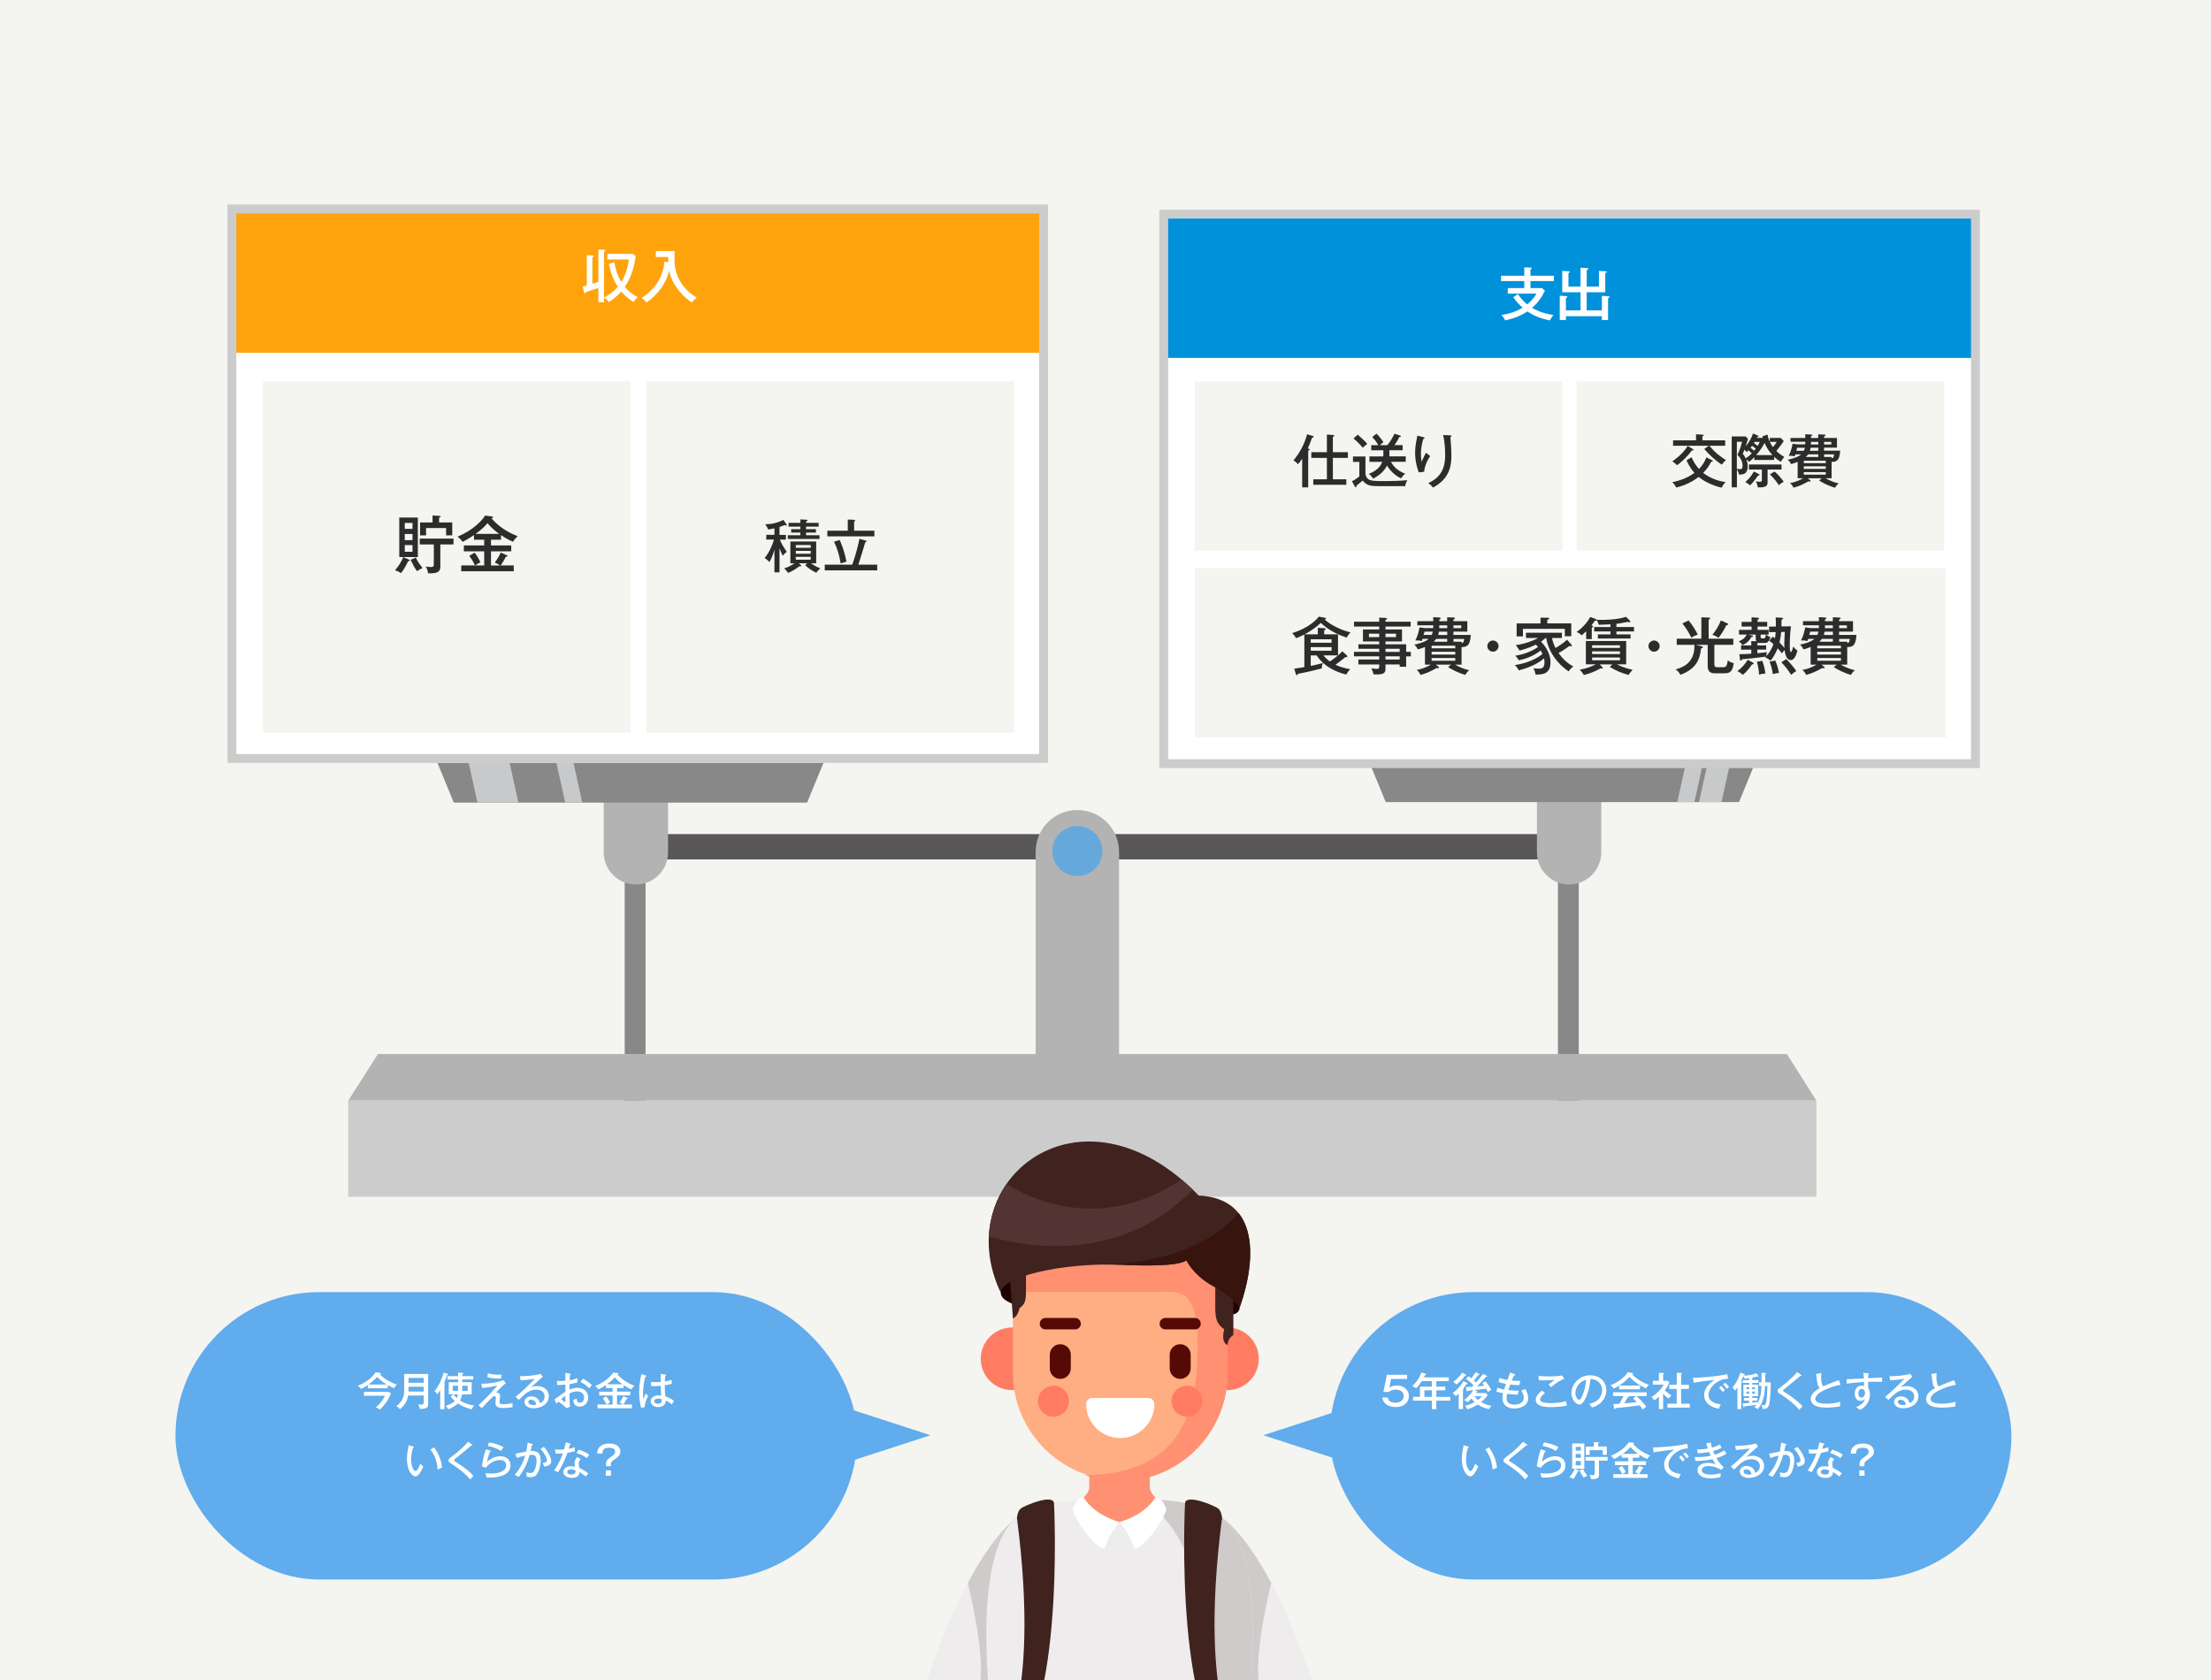 <?xml version="1.0" encoding="UTF-8"?><svg id="_レイヤー_1" xmlns="http://www.w3.org/2000/svg" xmlns:xlink="http://www.w3.org/1999/xlink" viewBox="0 0 750 570"><defs><style>.cls-1{fill:#37140e;}.cls-1,.cls-2,.cls-3,.cls-4,.cls-5,.cls-6,.cls-7,.cls-8,.cls-9,.cls-10,.cls-11,.cls-12,.cls-13,.cls-14,.cls-15,.cls-16,.cls-17,.cls-18,.cls-19,.cls-20,.cls-21,.cls-22,.cls-23,.cls-24{stroke-width:0px;}.cls-1,.cls-2,.cls-3,.cls-4,.cls-15,.cls-18,.cls-20,.cls-21,.cls-22,.cls-23,.cls-24{fill-rule:evenodd;}.cls-2{fill:#ffae83;}.cls-25{stroke-width:.76px;}.cls-25,.cls-26,.cls-27{stroke-miterlimit:10;}.cls-25,.cls-10,.cls-15,.cls-27{fill:#fff;}.cls-25,.cls-28,.cls-27{stroke:#000;}.cls-26{stroke:#ccc;stroke-width:3px;}.cls-26,.cls-6,.cls-28{fill:none;}.cls-3{fill:#cfcbcb;}.cls-4{fill:#ff9071;}.cls-5{fill:#c8c9ca;}.cls-7{fill:#b3b3b3;}.cls-7,.cls-8{isolation:isolate;}.cls-8{fill:#ccc;}.cls-9{fill:#60acec;}.cls-11{fill:#888;}.cls-12{fill:#595757;}.cls-13{fill:#f4f4f0;}.cls-14{fill:#0091db;}.cls-16{fill:#65a9dc;}.cls-17{fill:#2c2c2c;}.cls-18{fill:#1d0100;}.cls-19{fill:#ffa30d;}.cls-29{clip-path:url(#clippath);}.cls-20{fill:#40221f;}.cls-28{stroke-linecap:round;stroke-linejoin:round;stroke-width:.26px;}.cls-21{fill:#eeeced;}.cls-22{fill:#ff7c63;}.cls-23{fill:#543432;}.cls-27{stroke-width:.76px;}.cls-24{fill:#560a05;}</style><clipPath id="clippath"><rect class="cls-6" x="235.2" y="360.26" width="288.8" height="210"/></clipPath><clipPath id="clippath-1"><rect class="cls-6" x="100" y="850" width="2000" height="480"/></clipPath><clipPath id="clippath-2"><rect class="cls-6" x="99" y="812.87" width="2001" height="1025.72"/></clipPath><clipPath id="clippath-3"><rect class="cls-6" x="56.26" y="783.74" width="2085.63" height="1478.04"/></clipPath></defs><rect class="cls-13" width="750" height="570.26"/><rect class="cls-25" x="78.66" y="70.9" width="275.33" height="186.44"/><rect class="cls-27" x="394.76" y="72.66" width="275.33" height="186.44"/><rect class="cls-13" x="89.21" y="129.37" width="124.66" height="119.24"/><path class="cls-17" d="m138.51,189.77c.27.13.46.21.46.38s-.17.21-.23.21-.17.02-.27,0c-.63,1.37-1.71,3.23-2.42,4.07-.3-.19-1.14-.67-2.07-.93,1.37-1.6,2.13-2.85,2.8-4.47l1.73.74Zm3.23-14.17v13.41h-6.3v-13.41h6.3Zm-1.81,3.84v-2.02h-2.63v2.02h2.63Zm-2.63,1.75v2.07h2.63v-2.07h-2.63Zm0,3.75v2.26h2.63v-2.26h-2.63Zm3.75,4.22c.63,1.39,1.22,2.19,2.28,3.56-.91.44-1.01.51-1.88,1.05-.89-1.24-1.39-2.21-2.17-3.82l1.77-.8Zm8.31,3.16c0,1.2-.55,1.64-1.22,1.92-.57.23-2.02.34-2.95.27-.06-1.1-.57-1.96-.78-2.3.97.17,1.6.17,1.79.17.95,0,.95-.4.95-.99v-6.66h-4.76v-1.98h11.45v1.98h-4.47v7.59Zm4.05-15.05v4.36h-2.09v-2.47h-6.79v2.47h-2.04v-4.36h4.24v-2.38l2.3.15c.15,0,.44.02.44.25,0,.17-.25.3-.53.36v1.62h4.47Z"/><path class="cls-17" d="m166.55,185.07h6.87v2h-6.87v4.78h3.08c-.4-.27-.97-.65-1.77-.99.8-1.12,1.64-2.47,1.98-3.39l2.02.89c.21.08.32.15.32.27,0,.21-.23.27-.61.27-.51,1.12-1.45,2.55-1.73,2.95h4.43v1.98h-17.81v-1.98h4.64c-.36-.86-1.03-2.09-1.92-3.25l1.83-1.1c.63.78,1.52,2.32,1.96,3.29-.67.34-1.08.53-1.86,1.05h3.14v-4.78h-6.91v-2h6.91v-1.94h-3.46v-1.58c-1.5,1.05-2.95,1.83-3.86,2.3-.25-.34-.89-1.16-1.73-1.75,5.21-2.19,8.2-5.31,9.36-7.17l2.38.32c.27.04.36.15.36.23,0,.27-.46.34-.61.36,2.38,2.76,5.48,4.79,8.9,6.09-.23.23-1.22,1.16-1.56,1.92-1.9-.8-3.77-2.07-4.09-2.3v1.58h-3.39v1.94Zm2.8-3.92c-2.26-1.58-3.44-3.01-3.98-3.65-.89,1.03-1.58,1.81-4.03,3.65h8.01Z"/><rect class="cls-13" x="219.29" y="129.37" width="124.66" height="119.24"/><path class="cls-17" d="m264.42,194.18h-1.72v-7.68c-.37,1.27-.76,2.53-1.7,4.23-.47-.58-.78-.82-1.62-1.42,1.56-1.83,2.71-4.56,3.16-6.24h-2.61v-1.6h2.77v-2.22c-1.01.25-1.66.33-2.15.39-.33-.86-.64-1.31-.99-1.75,2.15-.04,4.23-.49,6.16-1.5l1.03,1.44c.06.08.12.19.12.29,0,.16-.18.2-.25.2-.18,0-.29-.14-.37-.21-.8.33-1.27.51-1.83.68v2.69h2.17v1.6h-2.07c.47,1.23,1.44,2.85,2.38,4.13-.57.41-.9.76-1.39,1.35-.51-1.01-.66-1.42-1.09-2.55v8.19Zm9.38-3.06h-2.81l.66.62c.06.06.14.16.14.25s-.08.2-.21.2-.29-.04-.41-.08c-.49.39-1.99,1.56-3.86,2.26-.51-.74-.8-1.05-1.31-1.54,1.52-.39,2.89-1.29,3.51-1.72h-1.4v-7.39h8.76v7.39h-1.74c.39.29,1.54,1.13,3.12,1.72-.59.53-1.07,1.13-1.35,1.48-1.68-.78-2.71-1.56-3.78-2.55l.68-.64Zm3.9-13.73v1.29h-4.27v.86h3.35v1.15h-3.35v.9h4.56v1.27h-10.74v-1.27h4.25v-.9h-3.12v-1.15h3.12v-.86h-4v-1.29h4v-1.17l2.01.12c.14,0,.41.02.41.19,0,.23-.27.31-.49.39v.47h4.27Zm-2.69,8.46v-.94h-5.07v.94h5.07Zm-5.07,1.05v.98h5.07v-.98h-5.07Zm0,2.03v.98h5.07v-.98h-5.07Z"/><path class="cls-17" d="m297.57,191.59v1.93h-17.8v-1.93h9.32c1.33-3.69,2.14-7.25,2.44-8.78l2.05.58c.18.06.37.1.37.27s-.08.19-.45.33c-.76,2.53-1.74,5.89-2.36,7.59h6.44Zm-9.98-15.31l2.14.08c.12,0,.37.1.37.25s-.19.25-.37.31v3.14h6.88v1.93h-15.97v-1.93h6.94v-3.78Zm-2.77,6.94c.16.33,1.56,3.28,2.3,7.33-.64.21-1.62.51-1.95.6-.31-1.83-.84-4.39-2.26-7.35l1.91-.59Z"/><rect class="cls-19" x="78.66" y="70.9" width="275.33" height="48.78"/><path class="cls-10" d="m202.97,84.66l1.91.08c.21,0,.47.12.47.27,0,.18-.18.27-.47.37v15.54c1.21-.53,2.89-1.56,4.68-3.63-2.09-3.12-2.79-6.65-3-7.76l1.81-.55c.39,2.18.97,4.35,2.4,6.69,1.31-2.09,2.26-5.01,2.55-7.64h-7.31v-1.89h8.7l.94.74c-.41,2.75-1.19,6.79-3.71,10.45,1.29,1.56,2.63,2.55,4.39,3.51-.29.25-1.01.92-1.4,1.62-.78-.49-2.44-1.5-4.17-3.57-1.66,1.91-3.12,2.91-4.29,3.61-.57-.92-.99-1.17-1.58-1.52v1.56h-1.91v-4.84c-.66.23-3.59,1.17-4.17,1.38-.08.27-.18.51-.35.51-.21,0-.29-.27-.33-.43l-.47-1.93c.37-.1,1.17-.33,1.38-.39v-10.28l1.89.1c.16,0,.49.02.49.27,0,.14-.25.29-.49.35v9.01c.33-.1,1.75-.55,2.05-.64v-11Z"/><path class="cls-10" d="m226.71,89.03c-.04-.58-.04-.99-.06-1.83h-4.19v-2.01h6.38c0,.41-.04,2.14-.04,2.5,0,2.22,0,8.66,7.57,13.34-.64.43-1.23.96-1.68,1.64-2.91-1.97-6.77-5.87-7.68-10.86-1.05,4.27-3.63,7.96-7.72,10.86-.57-.72-.97-1.11-1.66-1.56,6.65-4.33,7.45-9.69,7.78-12.34l1.31.27Z"/><rect class="cls-14" x="394.76" y="72.66" width="275.33" height="48.78"/><path class="cls-10" d="m527.11,93.57v1.79h-7.96v2.38h3.9l1.01.86c-1.13,2.38-2.38,4.13-4.37,5.85.37.21,3.12,1.87,7.25,2.42-.62.74-.88,1.19-1.17,1.85-3.14-.64-5.46-1.56-7.66-3.06-2.73,1.81-5.05,2.46-7.53,3.04-.29-.64-.78-1.33-1.27-1.85,1.37-.19,4.25-.64,7.18-2.46-1.09-.96-2.03-1.95-3.16-3.53l1.58-1.11c.88,1.52,2.09,2.67,3.14,3.53.74-.62,2.24-1.97,3.12-3.65h-9.71v-1.89h5.6v-2.38h-7.88v-1.79h7.88v-2.87l2.09.1c.12,0,.43.02.43.25,0,.19-.27.31-.43.37v2.14h7.96Z"/><path class="cls-10" d="m543.38,105.31v-4.93l2.26.14c.16,0,.33.08.33.25,0,.21-.2.27-.49.35v7.47h-2.11v-1.31h-12.19v1.31h-2.09v-8.25l2.3.14c.12,0,.27.08.27.25,0,.19-.12.23-.49.35v4.23h4.97v-6.14h-6.22v-7.25l2.22.14c.1,0,.37.02.37.23,0,.18-.1.21-.47.33v4.62h4.09v-6.42l2.34.16c.1,0,.31.06.31.27,0,.18-.14.23-.55.37v5.62h4.15v-5.32l2.26.12c.16,0,.37.02.37.23s-.23.29-.49.35v6.55h-6.3v6.14h5.11Z"/><rect class="cls-13" x="534.86" y="129.37" width="124.66" height="57.45"/><path class="cls-17" d="m574.17,152.32c.18.12.31.2.31.31,0,.2-.27.25-.57.2-1.23,1.7-3.25,3.78-5.05,5.01-.21-.23-.59-.66-1.6-1.31.72-.49,3.56-2.46,5.22-5.23l1.68,1.01Zm-.35,2.83c.51,1.19,1.21,2.54,2.49,3.96,1.53-1.54,2.15-3,2.52-3.94l1.9.96c.08.04.27.14.27.31,0,.27-.41.25-.57.25-.68,1.4-1.58,2.63-2.7,3.76,1.82,1.44,4.79,2.77,7.65,3.12-.47.43-1.08,1.19-1.35,1.89-2.52-.55-5.58-1.81-7.81-3.65-1.33,1.05-3.97,2.73-7.63,3.61-.35-.9-1.19-1.7-1.33-1.83,2.7-.53,5.3-1.5,7.51-3.16-1.02-1.13-1.86-2.42-2.7-4.25l1.74-1.03Zm11.39-5.75v1.83h-5.34c1.9,2.4,3.78,3.72,5.6,4.89-.76.64-1.1,1.07-1.39,1.52-2.02-1.19-4.46-3.55-5.97-5.3l1.55-1.11h-12.13v-1.83h7.79v-2.05l2.17.12c.16,0,.43.02.43.21,0,.18-.22.27-.43.33v1.38h7.73Z"/><path class="cls-17" d="m597.95,148.58c-.04-.14-.06-.25-.14-.53l1.78-.59c.16,1.13.53,1.99.74,2.46v-1.35h3.7l1.04,1.07c-.57.88-1.12,1.68-2.52,3.37,1.12,1.11,2.25,1.76,2.7,2.01-.27.31-.88,1.09-1.15,1.64-.63-.33-1.15-.62-2.27-1.68v1.09h-6.75v-.99c-.8.84-1.06,1.09-1.74,1.6-.25-.23-.41-.39-.98-.8.22.51.49,1.25.49,2.3,0,2.69-1.51,2.83-2.99,2.85-.06-.41-.12-.97-.68-1.72v6.03h-1.76v-17.26h4.7l.8.78c-.12.49-.25,1.05-.76,2.53,1.33-1.52,2-2.94,2.49-4.31l1.7.72c.12.04.2.12.2.2,0,.21-.18.25-.53.29l-.12.27h2.07Zm-8.79,1.29v9.22c.37.04.82.1.94.1.37,0,1,0,1-1.13,0-1.42-.67-2.75-1.74-3.72,1.02-2.11,1.41-3.82,1.55-4.47h-1.74Zm3.95,2.92c-.18.2-.29.31-.57.57-.29-.27-.47-.47-.84-.74-.25.74-.37.99-.53,1.35.35.41.57.66,1,1.56,1.14-.82,1.37-1.01,2.07-1.72-.55-.55-.88-.8-1.13-1.01Zm3.54,8.07c.1.06.2.14.2.25,0,.27-.35.23-.49.23-.14.19-1.43,2.15-2.74,3.35-.55-.57-1.33-.98-1.6-1.13.72-.62,1.96-1.74,2.9-3.59l1.74.88Zm2.95,2.61c0,1.29-.37,1.99-3.33,1.89-.16-1.01-.43-1.58-.67-2.03.41.06.82.12,1.35.12.57,0,.7-.12.7-.66v-3.47h-4.4v-1.72h11.06v1.72h-4.72v4.15Zm-4.01-11.25c-.37-.31-.68-.57-1.29-.96-.08.12-.2.29-.49.66.61.49,1.06.92,1.19,1.01.18-.21.31-.37.59-.72Zm-.43-2.3c-.08.14-.14.25-.23.39.41.27,1.04.74,1.29.96.31-.51.49-.84.72-1.35h-1.78Zm6.09,4.48c-1.1-1.17-1.86-2.24-2.7-4.13-.33.7-1.14,2.24-2.84,4.13h5.54Zm-.9-4.47c.22.47.51,1.05,1.04,1.77.84-.99,1.04-1.29,1.31-1.77h-2.35Zm1.57,10.04c1.1.84,2.41,2.44,3.15,3.47-.41.2-1.1.64-1.66,1.19-.59-.92-1.53-2.26-3.03-3.67l1.55-.99Z"/><path class="cls-17" d="m621.32,162.27h-2.04c1.74,1.01,3.13,1.44,4.44,1.74-.47.31-1.06,1.07-1.23,1.48-2.31-.64-4.66-1.89-5.42-2.48l.92-.74h-4.77l.76.6c.08.06.21.19.21.33,0,.18-.2.19-.31.19-.08,0-.37-.06-.43-.08-1.8,1.01-3.13,1.64-5.07,2.16-.29-.62-.65-1.11-1.19-1.58,2.27-.33,4.07-1.42,4.44-1.64h-1.84v-5.56c-1.08.47-1.72.62-2.27.76-.35-.88-.88-1.29-1.12-1.48.69-.14,3.23-.64,4.58-1.81h-1.96c-.06.14-.2.55-.24.66-.68-.14-1.21-.21-2.02-.18.8-1.56,1.14-3.12,1.29-4.08l1.74.21h2.56c.04-.49.04-.64.04-.88h-5.03v-1.29h5.03c0-.58-.02-.78-.04-1.27l1.98.1c.25.02.41.1.41.23,0,.25-.29.33-.45.37v.57h2.47v-1.23l2.06.08c.1,0,.41.04.41.25,0,.19-.12.23-.49.37v.53h4.38v3.28h-4.38v1.03h5.48c-.25,3.63-1.37,3.76-2.92,3.82v5.5Zm-9.43-9.32c.1-.21.23-.49.35-1.03h-2.6c-.08.35-.2.74-.31,1.03h2.56Zm-.02,4.19h7.46v-.82h-7.46v.82Zm7.46,1.09h-7.46v.86h7.46v-.86Zm0,1.95h-7.46v.86h7.46v-.86Zm-2.54-5.13v-.88h-3.44c-.18.25-.37.49-.82.88h4.27Zm0-3.14h-2.6c-.04.25-.1.55-.24,1.03h2.84v-1.03Zm-2.49-1.99c0,.55-.02.72-.02.88h2.5v-.88h-2.49Zm4.46.88h2.45v-.88h-2.45v.88Zm2.56,4.64c.43-.02.63-.06.82-1.27h-3.39v.88h2.56v.39Z"/><rect class="cls-13" x="405.31" y="129.37" width="124.66" height="57.45"/><path class="cls-17" d="m443.76,165.35h-2.05v-9.73c-.74,1.17-1.23,1.66-1.45,1.89-.51-.6-.76-.86-1.51-1.33,1.8-2.03,3.76-5.36,4.62-8.85l1.92.57c.12.04.35.1.35.29,0,.18-.25.23-.57.33-.88,2.38-.98,2.65-1.45,3.63.43.12.65.19.65.37s-.22.25-.51.33v12.5Zm6.34-10h-5.28v-1.93h5.28v-5.97l2.09.12c.18.02.41.02.41.23,0,.2-.27.33-.47.39v5.23h5.09v1.93h-5.09v7.27h4.56v1.85h-11.21v-1.85h4.62v-7.27Z"/><path class="cls-17" d="m463.18,154.86v5.6c0,1.54.96,2.18,1.37,2.36.65.25,1.29.41,5.13.41,2.45,0,5.01-.06,7.71-.31-.53.96-.65,1.31-.7,2.03h-8.67c-3.11,0-4.48-.18-5.77-1.91-.7.58-1.9,1.56-2.13,1.74.02.21.04.57-.24.57-.12,0-.22-.14-.27-.23l-1-1.83c.61-.29,1.19-.62,2.5-1.64v-4.93h-2.17v-1.83h4.25Zm-2.62-7.37c.14.12,2.19,1.83,3.23,3.1-.65.51-.9.74-1.51,1.31-.47-.57-1.82-2.07-3.15-3.14l1.43-1.27Zm3.97,9.2v-1.83h4.7c.02-.27.02-.35.02-.51v-1.58h-4.11v-1.74h2.41c-.72-1.21-1.17-1.77-2.07-2.77l1.47-1.13c.8.8,1.74,1.97,2.33,2.89-.65.51-.86.66-1.21,1.01h2.54c.78-.92,1.76-2.46,2.43-3.88l1.84.6c.1.04.31.1.31.27,0,.23-.35.27-.55.29-.45,1.03-1.17,2.07-1.62,2.71h2.76v1.74h-4.48v1.35c0,.39-.02.53-.02.74h5.56v1.83h-5.03c.76,1.33,1.94,2.93,4.87,4.06-.39.29-1.06.86-1.37,1.56-1.37-.58-3.35-1.91-4.83-4.35-.43.88-1.49,2.79-4.72,4.45-.57-.9-.67-1.05-1.47-1.58,1.55-.68,3.78-1.77,4.58-4.13h-4.32Z"/><path class="cls-17" d="m482.72,148.29c.29.08.51.12.51.33,0,.19-.22.25-.43.33-.8,2.57-.8,4.58-.8,5.13,0,1.25.14,1.99.25,2.59.74-1.72,1-2.3,1.53-3.06.63.62,1.04.9,1.37,1.11-.67.96-1.82,2.94-2.07,5.34l-1.82.21c-1.23-3.24-1.23-5.93-1.23-6.69,0-1.7.22-3.04.61-4.99.1-.43.12-.53.14-.78l1.96.47Zm9.16-.57c.25.02.49.02.49.25,0,.21-.23.27-.37.31.02.59.22,3.2.25,3.72.04.72.08,1.58.08,2.55,0,2.98-.33,7.78-6.26,10.88-.57-.74-.82-.99-1.6-1.54,5.42-2.3,5.75-6.86,5.75-9.63,0-.37-.02-4.13-.7-6.67l2.37.12Z"/><rect class="cls-13" x="405.31" y="192.74" width="254.73" height="57.45"/><path class="cls-17" d="m456.86,222.37c.11.08.17.25.17.34,0,.17-.15.25-.25.25-.08,0-.32-.02-.4-.02-1.1.95-2.64,2.09-3.37,2.59,2.07,1.01,4.22,1.37,5.02,1.52-.34.32-.99.99-1.29,1.81-1.71-.36-7.17-1.9-10.12-6.49h-2v3.58c.93-.19,2.21-.48,4.13-.99-.3.55-.42,1.43-.38,1.83-3.86,1.01-6.91,1.62-8.09,1.83-.19.38-.23.46-.38.46-.19,0-.27-.15-.36-.46l-.51-1.75c.7-.08.97-.13,3.42-.53v-11.07c-.76.4-1.54.74-2.8,1.26-.48-.8-.67-1.1-1.35-1.71,1.88-.63,6.26-2.11,9.06-5.61l2.07.38c.25.04.4.15.4.27,0,.08-.08.13-.13.15-.08.04-.21.11-.32.17,1.01,1.05,4.38,3.31,8.73,4.38-.78.84-1.01,1.16-1.31,1.79-2.99-1.08-5.8-2.26-8.77-5.02-2.07,2.02-4.66,3.46-5.48,3.88h4.47v-2.19l2.26.13c.21.02.4.13.4.25s-.04.21-.51.51v1.31h4.7v7.13h-4.95c.72.91,1.33,1.45,2.19,2.07.55-.36,2.8-1.88,4.22-3.44l1.54,1.37Zm-12.25-4.3h7.08v-1.18h-7.08v1.18Zm7.08,1.48h-7.08v1.22h7.08v-1.22Z"/><path class="cls-17" d="m478.58,221.17v1.52h-1.6v3.52h-2.19v-.78h-4.81v1.52c0,1.48-.78,1.88-3.08,1.88-.46,0-.72-.02-.99-.04-.13-.72-.36-1.37-.72-2.02.99.17,1.67.17,1.88.17.42,0,.78-.06.78-.72v-.78h-7.06v-1.67h7.06v-1.08h-8.56v-1.52h8.56v-1.05h-7.06v-1.52h7.06v-.95h-5.52v-4.09h5.52v-.97h-8.54v-1.64h8.54v-1.41l2.26.13c.08,0,.4.02.4.25,0,.21-.27.3-.53.38v.65h8.54v1.64h-8.54v.97h5.59v4.09h-5.59v.95h7v2.57h1.6Zm-10.73-5.02v-1.14h-3.48v1.14h3.48Zm2.13-1.14v1.14h3.56v-1.14h-3.56Zm4.81,6.16v-1.05h-4.81v1.05h4.81Zm0,2.59v-1.08h-4.81v1.08h4.81Z"/><path class="cls-17" d="m495.8,225.51h-2.19c1.88,1.1,3.37,1.56,4.78,1.88-.51.34-1.14,1.16-1.33,1.6-2.49-.7-5.02-2.04-5.84-2.68l.99-.8h-5.14l.82.65c.08.06.23.21.23.36,0,.19-.21.21-.34.21-.08,0-.4-.06-.46-.08-1.94,1.1-3.37,1.77-5.46,2.34-.32-.67-.7-1.2-1.29-1.71,2.44-.36,4.38-1.54,4.78-1.77h-1.98v-6.01c-1.16.51-1.86.67-2.45.82-.38-.95-.95-1.39-1.2-1.6.74-.15,3.48-.7,4.93-1.96h-2.11c-.06.15-.21.59-.25.72-.74-.15-1.31-.23-2.17-.19.86-1.69,1.22-3.37,1.39-4.41l1.88.23h2.76c.04-.53.04-.7.04-.95h-5.42v-1.39h5.42c0-.63-.02-.84-.04-1.37l2.13.11c.27.02.44.11.44.25,0,.27-.32.36-.48.4v.61h2.66v-1.33l2.21.08c.11,0,.44.04.44.27,0,.21-.13.25-.53.4v.57h4.72v3.54h-4.72v1.12h5.9c-.27,3.92-1.48,4.07-3.14,4.13v5.94Zm-10.16-10.08c.11-.23.25-.53.38-1.12h-2.8c-.08.38-.21.8-.34,1.12h2.76Zm-.02,4.53h8.03v-.89h-8.03v.89Zm8.03,1.18h-8.03v.93h8.03v-.93Zm0,2.11h-8.03v.93h8.03v-.93Zm-2.74-5.54v-.95h-3.71c-.19.27-.4.53-.89.95h4.6Zm0-3.39h-2.8c-.04.27-.11.59-.25,1.12h3.06v-1.12Zm-2.68-2.15c0,.59-.02.78-.02.95h2.7v-.95h-2.68Zm4.81.95h2.63v-.95h-2.63v.95Zm2.76,5.02c.46-.02.67-.06.89-1.37h-3.65v.95h2.76v.42Z"/><path class="cls-17" d="m508.32,219.21c0,1.05-.89,1.9-1.9,1.9s-1.9-.84-1.9-1.9.89-1.9,1.9-1.9,1.9.82,1.9,1.9Z"/><path class="cls-17" d="m533.04,218.71c.06.08.17.19.17.38,0,.13-.11.19-.27.19-.21,0-.38-.08-.48-.15-2.3,1.58-2.7,1.86-3.79,2.42,1.33,1.88,2.99,3.5,5.02,4.57-.76.59-1.1.93-1.58,1.69-3.94-2.68-6.85-6.68-7.63-11.38h-.15c-.67.61-1.2,1.01-1.6,1.29,1.26,1.2,3.22,3.9,3.22,6.91,0,4.19-2.76,4.22-5.1,4.24-.06-.74-.25-1.31-.7-2.15.89.13,1.48.15,1.67.15,1.26,0,2.09-.27,2.09-2.17,0-.55-.08-1.01-.15-1.33-2.47,2.15-5.84,3.37-8.6,4.09-.19-.46-.61-1.22-1.31-1.81,4.28-.61,7.4-2.17,9.38-3.75-.27-.59-.48-.93-.63-1.18-2.64,2.04-5.33,2.87-7.38,3.31-.72-1.14-1.03-1.35-1.29-1.54,1.26-.21,4.72-.8,7.8-2.97-.38-.46-.61-.67-.74-.8-2.45,1.2-4.57,1.77-5.57,2-.32-.63-.88-1.33-1.24-1.85,2.55-.27,5.95-1.45,7.61-2.42h-4.15v-1.77h12.18v1.77h-3.37c.27,1.52.97,2.95,1.2,3.41,1.81-1.05,2.93-1.94,3.92-2.82l1.48,1.69Zm-.04-7.19v4.34h-2.19v-2.51h-14.21v2.57h-2.13v-4.41h8.09v-1.96l2.4.04c.32,0,.55.02.55.27,0,.17-.17.3-.65.44v1.2h8.14Z"/><path class="cls-17" d="m552.9,210.61c.08.08.13.21.13.32,0,.13-.13.21-.23.21-.08,0-.4-.06-.63-.15-2.4.46-2.68.53-3.86.67v1.08h5.97v1.5h-5.97v.99h4.79v1.41h-11.09v-1.41h4.28v-.99h-5.52v-1.5h5.52v-.91c-1.01.06-1.12.06-3.96.15-.19-.7-.59-1.37-.72-1.58-.08.13-.15.17-.61.21-.38.57-.7.99-1.16,1.58.55.21.59.23.59.4s-.15.23-.48.32v3.94h-1.9v-2.66c-.84.8-1.2,1.12-1.48,1.35-.34-.3-.93-.76-1.75-1.12,2.15-1.56,3.5-3.14,4.64-5.1l1.88.72c.19.06.27.11.3.27,3.37.04,6.81-.04,9.93-1.03l1.35,1.33Zm-5.97,14.8h-4.28l.8.86c.11.11.21.23.21.38,0,.17-.15.21-.25.21-.17,0-.34-.06-.48-.11-1.75,1.05-3.73,1.79-5.67,2.28-.34-.63-.84-1.26-1.39-1.81,2.7-.48,4.47-1.29,5.42-1.81h-3.35v-7.93h13.68v7.93h-3.08c.4.21,2.21,1.2,5.25,1.83-.7.76-1.22,1.54-1.37,1.77-2.61-.76-4.2-1.41-6.35-2.74l.86-.86Zm2.57-5.59v-.89h-9.44v.89h9.44Zm-9.44,1.18v.91h9.44v-.91h-9.44Zm0,2.09v.93h9.44v-.93h-9.44Z"/><path class="cls-17" d="m562.98,219.21c0,1.05-.89,1.9-1.9,1.9s-1.9-.84-1.9-1.9.89-1.9,1.9-1.9,1.9.82,1.9,1.9Z"/><path class="cls-17" d="m587.96,216.7v2.09h-6.43v6.39c0,.67,0,1.2,1.05,1.2h1.83c1.12,0,1.39-.27,1.69-2.36.4.36.99.82,1.98.93-.23,2.38-.97,3.48-2.87,3.48h-3.52c-1.24,0-2.42-.32-2.42-2.49v-7.15h-4.07l1.83.44c.34.08.61.17.61.38,0,.25-.34.34-.63.4-.36,3.37-1.35,6.85-7,8.94-.48-.89-.93-1.35-1.64-1.83,2.17-.57,6.41-2.02,6.41-7.91v-.42h-6.01v-2.09h8.35v-7.27l2.47.11c.17,0,.53.04.53.27,0,.27-.38.36-.53.4v6.49h8.37Zm-15.18-6.18c1.37,1.52,2.59,3.71,3.12,4.76-.53.19-1.75.76-2.21,1.05-.59-1.39-1.94-3.52-3.01-4.81l2.11-1.01Zm13.07.93c.17.08.4.17.4.36,0,.23-.27.25-.61.27-.15.3-1.37,2.72-2.7,4.32-.32-.23-.91-.65-2.07-1.03.65-.82,1.96-2.49,2.87-4.85l2.11.93Z"/><path class="cls-17" d="m594.68,224.86c.15.08.21.17.21.27,0,.27-.3.27-.57.27-1.24,1.94-2.63,3.16-3.1,3.56-.86-.67-1.16-.91-1.9-1.24,1.48-1.08,2.53-2.26,3.54-3.86l1.81.99Zm6.66-8.85c.34.25.51.38.74.57.06-.38.19-.97.27-2.13l-2.23.04-.04-1.88,2.32-.04c0-.97,0-2.13-.06-3.1l2.07.13c.15,0,.44.04.44.23,0,.21-.17.32-.53.44-.02.36-.04,1.94-.04,2.26l3.25-.04c-.36,2.51-.42,5.61-.42,6.49,0,.44,0,2.26.36,2.26.3,0,.65-1.1.82-1.88.48.61.84.99,1.43,1.37-.67,2.53-1.45,3.23-2.3,3.23-1.6,0-1.94-2.59-2.04-3.39-.25.23-.34.32-.95,1.1-.25-.36-.51-.72-1.43-1.71-.15.38-1.12,2.78-2.42,4.19-.46-.42-1.24-.91-1.79-1.1.15-.17.19-.21.25-.27-.82.08-4.49.57-5.25.63-1.29.13-2.13.19-2.82.25-.19.36-.25.46-.44.46-.23,0-.27-.25-.3-.36l-.23-1.81c1.2-.02,2.72-.04,4.05-.15v-1.39h-3.46v-1.43h3.46v-1.48l1.73.06c-.21-.36-.21-.8-.21-.91v-1.35h-2.51l1.26.3c.17.04.34.11.34.25,0,.23-.25.25-.59.3-.74,1.43-1.77,2.19-3.01,2.76-.4-.65-.76-.97-1.24-1.31,1.48-.65,2.11-1.18,2.68-2.3h-2.61v-1.6h4.26v-1.12h-3.37v-1.58h3.37v-1.56l2.15.15c.27.02.4.11.4.27s-.15.23-.51.38v.76h3.27v1.58h-3.27v1.12h3.75v1.6h-.84c.13.13.74.61,1.45.89-.55,1.67-1.18,1.96-1.77,1.96h-1.62c-.44,0-.53-.02-.7-.06-.13.11-.17.13-.34.13v.76h2.99v1.43h-2.99v1.22c1.79-.19,2.53-.27,3.22-.36-.06.4-.17,1.1-.21,1.39,1.1-1.22,1.92-2.57,2.44-4.13-.76-.65-1.12-.91-1.45-1.16l1.24-1.37Zm-3.54,8.2c.57,1.54.8,2.7,1.05,4.3-.91.06-1.31.13-2.15.38-.04-1.39-.34-3.04-.76-4.36l1.86-.32Zm-.57-8.9v.7c0,.36.02.59.46.59h.61c.36,0,.57-.21.74-1.29h-1.81Zm5,8.83c.74,1.73,1.14,3.71,1.24,4.17-.91.08-1.79.32-2.11.4-.25-2.04-.91-3.75-1.1-4.24l1.96-.34Zm1.94-9.72c-.11,1.62-.3,2.55-.55,3.54,1.01,1.03,1.45,1.6,1.69,1.9-.02-.32-.06-.78-.06-1.41,0-1.37.15-3.41.19-4.05l-1.26.02Zm1.75,9.19c1.12,1.1,2.55,2.76,3.41,4.05-.57.34-1.1.76-1.75,1.29-.82-1.31-2.09-3.01-3.33-4.24l1.67-1.1Z"/><path class="cls-17" d="m626.62,225.51h-2.19c1.88,1.1,3.37,1.56,4.78,1.88-.51.34-1.14,1.16-1.33,1.6-2.49-.7-5.02-2.04-5.84-2.68l.99-.8h-5.14l.82.65c.08.06.23.21.23.36,0,.19-.21.21-.34.21-.08,0-.4-.06-.46-.08-1.94,1.1-3.37,1.77-5.46,2.34-.32-.67-.7-1.2-1.29-1.71,2.44-.36,4.38-1.54,4.78-1.77h-1.98v-6.01c-1.16.51-1.86.67-2.45.82-.38-.95-.95-1.39-1.2-1.6.74-.15,3.48-.7,4.93-1.96h-2.11c-.06.15-.21.59-.25.72-.74-.15-1.31-.23-2.17-.19.86-1.69,1.22-3.37,1.39-4.41l1.88.23h2.76c.04-.53.04-.7.04-.95h-5.42v-1.39h5.42c0-.63-.02-.84-.04-1.37l2.13.11c.27.02.44.11.44.25,0,.27-.32.36-.48.4v.61h2.66v-1.33l2.21.08c.11,0,.44.04.44.27,0,.21-.13.25-.53.4v.57h4.72v3.54h-4.72v1.12h5.9c-.27,3.92-1.48,4.07-3.14,4.13v5.94Zm-10.16-10.08c.11-.23.25-.53.38-1.12h-2.8c-.08.38-.21.8-.34,1.12h2.76Zm-.02,4.53h8.03v-.89h-8.03v.89Zm8.03,1.18h-8.03v.93h8.03v-.93Zm0,2.11h-8.03v.93h8.03v-.93Zm-2.74-5.54v-.95h-3.71c-.19.27-.4.53-.89.95h4.6Zm0-3.39h-2.8c-.04.27-.11.59-.25,1.12h3.06v-1.12Zm-2.68-2.15c0,.59-.02.78-.02.95h2.7v-.95h-2.68Zm4.81.95h2.63v-.95h-2.63v.95Zm2.76,5.02c.46-.02.67-.06.89-1.37h-3.65v.95h2.76v.42Z"/><rect class="cls-12" x="207.47" y="283" width="325.21" height="8.58"/><path class="cls-7" d="m365.46,274.83h0c7.81,0,14.14,6.33,14.14,14.14v75.19h-28.29v-75.19c0-7.81,6.33-14.14,14.14-14.14Z"/><circle class="cls-16" cx="365.46" cy="288.75" r="8.48"/><rect class="cls-11" x="211.91" y="266.12" width="7.07" height="134.79" transform="translate(430.89 667.02) rotate(180)"/><path class="cls-7" d="m204.79,266.61v22.57c0,6.03,4.89,10.91,10.91,10.91h0c6.03,0,10.91-4.89,10.91-10.91v-22.57h-21.82Z"/><polygon class="cls-11" points="273.78 272.33 153.94 272.33 148.39 258.83 279.34 258.83 273.78 272.33"/><polygon class="cls-5" points="175.85 272.33 161.96 272.33 158.98 258.83 172.87 258.83 175.85 272.33"/><polygon class="cls-5" points="197.52 272.33 191.72 272.33 188.74 258.83 194.54 258.83 197.52 272.33"/><rect class="cls-11" x="528.48" y="266.12" width="7.07" height="134.79" transform="translate(1064.02 667.02) rotate(180)"/><path class="cls-7" d="m521.35,266.61v22.57c0,6.03,4.89,10.91,10.91,10.91h0c6.03,0,10.91-4.89,10.91-10.91v-22.57h-21.82Z"/><polygon class="cls-11" points="470.06 272.14 589.9 272.14 595.44 258.64 464.5 258.64 470.06 272.14"/><polygon class="cls-5" points="576.33 272.14 583.96 272.14 586.95 258.64 579.31 258.64 576.33 272.14"/><polygon class="cls-5" points="568.96 272.14 574.76 272.14 577.74 258.64 571.94 258.64 568.96 272.14"/><polygon class="cls-7" points="118.12 373.43 616.14 373.43 606.13 357.61 128.21 357.61 118.12 373.43"/><rect class="cls-8" x="118.12" y="373.43" width="498.02" height="32.6" transform="translate(734.25 779.47) rotate(180)"/><polygon class="cls-9" points="285.62 477.2 285.62 496.7 315.62 486.95 285.62 477.2"/><rect class="cls-9" x="59.52" y="438.4" width="231.24" height="97.5" rx="48.75" ry="48.75"/><path class="cls-10" d="m131.51,471.01h-6.74v-1.08c-.83.57-1.74,1.03-2.29,1.3-.28-.47-.93-.91-1.13-1.05.98-.39,4.17-1.69,6.09-4.62l1.53.26c.14.03.26.11.26.2s-.07.12-.34.24c1.06,1.47,4.43,3.13,5.69,3.5-.34.34-.61.74-.87,1.22-.84-.28-1.97-.93-2.19-1.05v1.09Zm-8.06,2.55v-1.32h8.5l.66.57c-.81,2.07-2.13,3.92-3.73,5.47-.32-.26-.87-.61-1.44-.76.39-.31,1.05-.92,1.3-1.19.15-.18,1.35-1.49,1.81-2.77h-7.11Zm7.74-3.83c-1.71-.97-2.84-2.13-3.23-2.57-1.06,1.13-1.74,1.71-2.91,2.57h6.14Z"/><path class="cls-10" d="m138.45,473.5c-.46,2.71-2.11,4.06-2.79,4.62-.19-.24-.69-.77-1.21-1.03,2.58-1.89,2.66-4.04,2.66-6.01v-4.92h8.13v9.9c0,1.2,0,2.04-2.89,1.96-.05-.5-.28-1.19-.5-1.57.52.09,1.08.09,1.15.09.62,0,.73-.15.73-.92v-2.13h-5.29Zm5.29-1.36v-1.66h-5.16v.7c0,.31,0,.38-.01.96h5.18Zm0-2.98v-1.65h-5.16v1.65h5.16Z"/><path class="cls-10" d="m150.76,478.13h-1.44v-6.48c-.5.77-.76,1.07-1.01,1.36-.19-.31-.57-.76-.91-1.04,1.64-1.86,2.75-4.88,3.08-6.27l1.28.38c.17.05.29.11.29.22,0,.2-.32.24-.41.27-.3.94-.72,2.03-1.06,2.75.25.07.44.13.44.26,0,.11-.17.18-.26.22v8.33Zm3.04-5.04h-1.57v-4.13h3.16v-.92h-3.6v-1.15h3.6v-1.15l1.41.05c.15,0,.36.01.36.19,0,.15-.18.23-.36.26v.65h3.74v1.15h-3.74v.92h3.2v4.13h-3.26c-.08.5-.29,1.36-.69,2.07.77.51,2.11,1.28,4.75,1.71-.34.35-.68,1.05-.76,1.31-.88-.23-2.87-.78-4.71-2-.59.64-1.78,1.46-3.28,1.97-.11-.22-.39-.77-.92-1.16.33-.09,2.1-.59,3.13-1.66-.79-.72-1.12-1.16-1.38-1.53l.92-.72Zm1.59-1.2v-1.73h-1.81v1.73h1.81Zm-1.57,1.2c.28.35.65.77,1.15,1.26.18-.34.3-.7.39-1.26h-1.53Zm2.98-2.93v1.73h1.85v-1.73h-1.85Z"/><path class="cls-10" d="m171.6,469.27c-.97.74-2.35,2.11-3.37,3.31.12-.04.17-.07.32-.07.7,0,1.12.5,1.12.97,0,.32-.23,1.74-.23,2.04,0,.76.3.9,1.41.9.95,0,2.1-.13,2.98-.47,0,.28.01,1.01.07,1.47-1.49.3-2.98.3-3.16.3-2.66,0-2.66-1.09-2.66-1.78,0-.24.12-1.38.12-1.61,0-.24,0-.66-.5-.66-.32,0-.52.19-1.19.86-.97.96-2.01,2.11-3.08,3.25l-1.12-1.04c.8-.73,2.37-2.21,3.66-3.57.46-.49,2.39-2.66,2.79-3.11-1.88.47-4.13.76-5.2.84l-.28-1.43c2.72.04,5.8-.49,7.45-1.24l.87,1.03Zm-6.14-3.31c.58.15,1.72.47,3.95.47.32,0,.48-.01.75-.04-.1.39-.15.69-.19,1.34-.58.03-2.55,0-4.62-.41l.12-1.36Z"/><path class="cls-10" d="m184.14,467.1c-.5.39-3.55,3.15-3.99,3.59.43-.15,1.12-.39,2.14-.39,1.97,0,3.88,1.13,3.88,3.42,0,2.86-2.91,4.09-5.07,4.09-1.78,0-3.17-.78-3.17-2.16,0-1.09.95-1.89,2.3-1.89.17,0,2.5,0,2.9,2.32.33-.15,1.61-.69,1.61-2.24,0-1.32-.98-2.36-2.82-2.36-2.32,0-3.75,1.28-5.93,3.51l-1.12-1.07c1.37-.93,5.95-5.35,6.54-6.13-1.41.3-3.84.49-4.82.55l-.23-1.42c1.3.05,5.06-.12,7.01-.8l.76.97Zm-2.79,8.29c-.29-.26-.79-.49-1.27-.49-.4,0-.86.18-.86.74,0,.84,1.13,1.07,1.68,1.07.44,0,.8-.08.99-.13-.04-.35-.1-.78-.55-1.19Z"/><path class="cls-10" d="m193.31,466.04c.15.03.28.04.28.19,0,.13-.14.18-.23.19-.03.31-.07.84-.11,1.88,1.5-.27,2.19-.57,2.57-.72,0,.77.01,1.2.04,1.43-.94.3-1.63.46-2.65.62v1.84c.65-.28,1.6-.61,2.61-.61,1.85,0,3.7,1.01,3.7,3.32,0,2.01-1.46,3.07-2.94,3.07-2.06,0-2.1-1.84-2.1-2.3.26-.07.87-.26,1.19-.39-.01.45-.06,1.36,1.03,1.36.88,0,1.45-.74,1.45-1.73,0-1.16-.83-2.12-2.35-2.12-1.23,0-2.17.49-2.62.72.04,2.65.04,3.09.18,4.47l-1.16.54c-1.02-1-1.97-1.73-2.76-2.27-.25.23-.44.42-.74.72l-.61-1.49c.28-.16.45-.3.74-.5,2.08-1.5,2.32-1.66,2.97-2.05-.01-1.08-.01-1.22-.01-2.4-.94.07-1.89.09-2.83.11l-.04-1.42c.29.04.52.07,1.03.07.66,0,1.46-.05,1.84-.08,0-.91-.01-1.81-.03-2.7l1.56.26Zm-2.99,8.7c.15.14,1.35,1.04,1.44,1.04.07,0,.05-.22.04-2.17-.59.42-1.01.73-1.48,1.13Zm7.45-6.95c1.06.53,2.29,1.39,3.01,2.19-.46.49-.51.55-.93,1.09-.72-.81-1.72-1.67-2.93-2.15l.84-1.13Z"/><path class="cls-10" d="m209.3,472.16h4.5v1.28h-4.5v3.07h2.01c-.26-.18-.64-.42-1.16-.64.52-.72,1.08-1.58,1.3-2.17l1.32.57c.14.05.21.09.21.18,0,.13-.15.18-.4.18-.33.72-.95,1.63-1.13,1.89h2.9v1.27h-11.66v-1.27h3.04c-.23-.55-.68-1.34-1.26-2.08l1.2-.7c.41.5.99,1.49,1.28,2.11-.44.22-.7.34-1.21.68h2.06v-3.07h-4.53v-1.28h4.53v-1.24h-2.26v-1.01c-.98.68-1.93,1.17-2.53,1.47-.17-.22-.58-.74-1.13-1.12,3.41-1.4,5.37-3.4,6.13-4.59l1.56.2c.18.03.23.09.23.15,0,.18-.3.22-.4.23,1.56,1.77,3.59,3.07,5.82,3.9-.15.15-.8.74-1.02,1.23-1.24-.51-2.47-1.32-2.68-1.47v1.01h-2.22v1.24Zm1.84-2.51c-1.48-1.01-2.25-1.93-2.61-2.34-.58.66-1.03,1.16-2.64,2.34h5.24Z"/><path class="cls-10" d="m219.09,466.69c.15.05.18.08.18.19,0,.09-.11.19-.37.22-.76,2.67-.76,5.02-.76,5.55,0,.95.06,1.49.11,1.95.15-.28.72-1.59.86-1.86.24.36.44.62.75.92-.26.47-1.16,2.08-1.13,3.75l-1.24.24c-.18-.63-.68-2.39-.68-5.16,0-1.62.18-3.9.77-6.29l1.52.5Zm6.72-.27c.14.03.17.08.17.13,0,.18-.19.2-.32.23-.05.43-.11.92-.14,1.94,1.23-.2,1.79-.38,2.32-.54v1.36c-.41.09-1.13.27-2.35.46,0,1.47.11,3.15.21,3.74.48.18,1.85.66,2.9,1.54-.19.28-.5.86-.68,1.23-.92-.84-1.72-1.17-2.08-1.31.07,1.7-1.56,2.2-2.69,2.2-1.46,0-2.43-.96-2.43-1.98,0-1.43,1.5-2,2.68-2,.36,0,.63.04.88.08-.08-.9-.1-1.15-.15-3.32-.86.08-1.64.12-2.26.12-.44,0-.73-.01-1.03-.03v-1.4c.41.04.92.08,1.67.08s1.3-.04,1.6-.07c0-.73.01-1.84.03-2.73l1.68.26Zm-2.44,8.1c-.18,0-1.44,0-1.44.89,0,.62.75.88,1.26.88.61,0,1.3-.32,1.3-1.12,0-.12-.01-.23-.05-.45-.19-.08-.51-.2-1.06-.2Z"/><path class="cls-10" d="m140.13,490.78c.19.05.29.08.29.22,0,.16-.18.19-.3.19-.66,1.86-.66,3.73-.66,4.05,0,2.2.86,3.88,1.5,3.88.59,0,1.31-1.73,1.63-2.51.39.45.62.66,1.01.92-.25.59-1.39,3.39-2.72,3.39-1.13,0-2.84-2.05-2.84-5.89,0-1.63.3-3.25.59-4.69l1.5.45Zm7.07.27c1.95,2.55,2.57,5.08,2.75,6.91-.22.07-1.15.47-1.52.64-.12-2.13-.66-4.56-2.44-6.81l1.21-.74Z"/><path class="cls-10" d="m160.1,490.07c.1.07.19.16.19.23,0,.04-.03.14-.17.14-.07,0-.17-.03-.22-.04-.43.39-3.34,2.85-5.26,4.35-.25.19-.62.49-.62.68,0,.22.07.26.72.66,1.03.65,4.2,2.69,5.87,4.69-.43.38-.5.46-1.12,1.2-1.13-1.62-4.22-3.98-5.99-5.1-1.23-.77-1.35-.86-1.35-1.39,0-.31,0-.46,1.13-1.31,1.1-.84,3.59-2.73,5.51-5.02l1.31.93Z"/><path class="cls-10" d="m166.38,492.21c.05.01.15.07.15.16,0,.13-.15.2-.32.19-.39.81-.84,2.4-1.02,3.46,1.27-1.22,2.88-1.93,4.62-1.93,2.21,0,3.37,1.47,3.37,3.11,0,2.7-2.87,4.12-7.03,4.12-.47,0-.81-.01-1.09-.03-.03-.19-.11-.59-.15-.74-.17-.55-.19-.62-.25-.76.44.08,1.02.16,2,.16,2.68,0,5.04-.89,5.04-2.78,0-.99-.69-1.81-2.07-1.81-1.96,0-3.6,1.11-4.83,2.62l-1.34-.46c.37-2.46.68-3.7,1.35-5.78l1.56.47Zm-.47-2.82c.47.07,2.95.47,4.87,1.59-.34.51-.52.8-.8,1.32-1.26-.85-3.11-1.46-4.58-1.73l.51-1.19Z"/><path class="cls-10" d="m180.54,489.94c.15.04.25.08.25.19,0,.08-.08.2-.34.23-.03.16-.39,1.67-.46,1.97,1.19-.07,3.42-.12,3.42,3.09,0,2.01-.68,3.97-1.34,4.83-.47.61-1.08.94-2.03.94-.19,0-.8-.03-1.41-.16.03-.39.01-.77-.11-1.55.28.12.7.3,1.35.3.7,0,.99-.26,1.21-.58.37-.53.93-1.98.93-3.62,0-1.73-.8-1.98-1.6-1.98-.22,0-.58.03-.77.05-.51,1.73-1.34,4.5-3.69,7.48-.44-.3-.94-.55-1.37-.72,2.13-2.39,3.05-4.81,3.56-6.54-.95.22-1.95.45-2.8.8l-.51-1.43c.59-.11,3.15-.67,3.67-.76.34-1.61.43-2.59.46-3.04l1.57.49Zm3.92.96c1.61,1.69,2.53,3.85,2.53,4.89,0,.85-.54,1.53-2.36,1.82-.23-.61-.41-.91-.58-1.2.69-.12,1.48-.28,1.48-.92,0-.46-.51-2.15-2.18-3.9l1.12-.69Z"/><path class="cls-10" d="m188.3,491.76c.41.04.76.08,1.46.08.77,0,1.35-.05,1.6-.08.36-1.3.47-1.93.57-2.4l1.49.42c.12.04.19.07.19.18,0,.15-.12.16-.28.18-.07.22-.37,1.22-.43,1.42.34-.05,1.09-.2,2.08-.55-.03.39-.03.95.04,1.38-1.27.35-2.33.5-2.54.53-.48,1.4-1.85,4.74-3.19,6.58-.58-.3-.62-.31-1.34-.58,1.35-1.89,2.44-4.21,2.98-5.82-.39.04-1.43.11-2.48.09l-.17-1.4Zm8.71,3.32c-.65.59-.68,1.09-.68,1.4,0,.66.1,1.19.18,1.57,1.05.47,2.19,1.16,3.05,1.84-.29.32-.41.49-.84,1.07-1.43-1.11-1.72-1.26-2.17-1.49-.05,1.96-2.08,1.96-2.57,1.96-1.57,0-2.88-.7-2.88-2.03,0-.99.76-1.93,2.54-1.93.61,0,1.09.11,1.39.18-.05-.46-.14-.99-.14-1.4,0-.86.63-1.65.97-1.88l1.15.72Zm-3.3,3.46c-.68,0-1.3.28-1.3.86,0,.9,1.38.9,1.46.9,1.38,0,1.37-.84,1.35-1.39-.75-.38-1.38-.38-1.52-.38Zm2.59-6.7c2.13.69,2.93,1.23,3.57,1.74-.47.65-.61.84-.81,1.16-1.24-1.05-2.79-1.53-3.53-1.74l.77-1.16Z"/><path class="cls-10" d="m205.57,496.65c0-.85.28-1.38,1.37-2.13,1.17-.82,1.72-1.22,1.72-2.01,0-1.04-1.02-1.31-2.07-1.31-2.08,0-2.17.99-2.24,1.98h-1.79c.04-.7.08-1.36.68-2.09.91-1.11,2.41-1.32,3.44-1.32,2.64,0,3.75,1.31,3.75,2.71,0,1.15-.61,1.71-1.79,2.55-1.31.91-1.46,1.12-1.46,2v.45h-1.6v-.82Zm1.68,4.05h-1.77v-1.81h1.77v1.81Z"/><polygon class="cls-9" points="458.54 477.2 458.54 496.7 428.54 486.95 458.54 477.2"/><rect class="cls-9" x="451.05" y="438.4" width="231.24" height="97.5" rx="48.75" ry="48.75" transform="translate(1133.35 974.3) rotate(-180)"/><path class="cls-10" d="m477.29,467.87h-5.42l-.59,3.01c.8-.69,1.82-.81,2.62-.81,2.72,0,4.02,1.93,4.02,3.62s-1.22,3.69-4.47,3.69c-.65,0-2.03-.05-3.19-.88-1.15-.81-1.32-1.97-1.38-2.35h1.84c.28,1.5,1.57,1.77,2.65,1.77,1.89,0,2.79-1.11,2.79-2.28,0-.92-.61-2.17-2.65-2.17-1.45,0-2.03.51-2.33.78h-1.91l1.17-5.81h6.86v1.43Z"/><path class="cls-10" d="m487.22,470.45h3.04v1.26h-3.04v2.23h4.72v1.27h-4.72v2.9h-1.5v-2.9h-6.38v-1.27h2.33v-3.48h4.04v-1.86h-3.42c-.22.35-.98,1.5-1.93,2.43-.76-.55-1.12-.68-1.32-.74,1.7-1.53,2.62-3.25,3.13-4.65l1.42.45c.07.03.21.07.21.2,0,.16-.21.18-.39.19-.17.39-.26.59-.39.84h8.41v1.28h-4.21v1.86Zm-1.5,1.26h-2.54v2.23h2.54v-2.23Z"/><path class="cls-10" d="m497.67,469.19c.1.04.21.1.21.22,0,.15-.23.18-.39.16-.14.2-1.04,1.39-1.19,1.59.1.03.22.08.22.18,0,.11-.12.18-.26.23v6.51h-1.46v-5.29c-.47.46-.68.65-.97.9-.15-.2-.5-.68-1.09-1.03,2.03-1.45,3.16-3.17,3.67-4.04l1.26.57Zm-.44-2.81c.1.05.18.11.18.19,0,.16-.29.15-.36.13-.94,1.17-1.78,2.12-3.01,3.07-.33-.39-.68-.69-1.13-.89,1.46-1.11,2.2-1.86,3.09-3.17l1.23.68Zm.92.54c.48.34.69.49.95.7.52-.66,1.02-1.34,1.46-2.05l1.17.57c.08.04.17.11.17.19,0,.15-.21.16-.39.13-.5.65-1.34,1.7-1.52,1.92.12.09.29.24.7.66.39-.42,1.78-2.04,2.37-2.9l1.24.63c.1.05.17.11.17.2,0,.12-.18.18-.39.13-.99,1.12-2.06,2.27-3.05,3.28,1.3-.11,1.45-.12,2.46-.2-.34-.5-.5-.7-.66-.92l1.05-.63c.68.78,1.46,1.93,1.99,2.96-.64.34-.72.38-1.13.7-.11-.23-.22-.46-.61-1.11-1.3.16-1.5.19-3.86.42l.77.41c.1.05.15.09.15.18s-.08.13-.19.13c-.04,0-.12,0-.19-.01-.08.13-.12.2-.22.34h3.52l.55.73c-.32.42-.99,1.28-2.24,2.34,1.57.9,2.77,1.12,3.56,1.24-.51.49-.62.62-.9,1.16-1.37-.31-2.76-.86-3.8-1.58-.58.38-2.04,1.2-3.53,1.63-.21-.53-.4-.77-.84-1.19.5-.11,1.64-.35,3.31-1.28-.11-.09-.66-.61-1.09-1.2-.61.65-.91.93-1.31,1.28-.41-.39-.68-.57-1.22-.78,1.08-.69,2.39-2.04,3.12-3.34-.48.05-1.41.15-1.82.18-.06.14-.12.26-.24.26-.12,0-.14-.14-.18-.31l-.23-1.17s1.92-.09,2.07-.09c.11-.11.22-.23.51-.53-.11-.12-1.26-1.34-2.58-2.17l.88-.89Zm1.99,6.83c.4.51.69.81,1.21,1.23.83-.61,1.15-1.01,1.32-1.23h-2.54Z"/><path class="cls-10" d="m513.79,466.22c.18.07.26.11.26.22,0,.14-.06.15-.44.22-.39.74-.52,1.07-.83,1.74,1.57.16,2.55.12,2.98.09-.25.63-.37,1.27-.4,1.45-1.44.01-2.68-.14-3.06-.18-.29.77-.57,1.51-.69,1.88,1.59.19,2.42.2,3.6.2-.19.5-.37,1.22-.4,1.35-1.88-.05-3.13-.22-3.57-.28-.07.28-.19.8-.19,1.51,0,1.66,1.27,2.15,2.7,2.15,1.92,0,3.13-.85,3.13-2.4,0-.89-.5-1.81-.86-2.36.73-.2,1.15-.45,1.35-.57.73,1.23,1.01,2.2,1.01,3.04,0,2.78-2.77,3.59-4.65,3.59-3.59,0-4.09-2.38-4.09-3.5,0-.8.15-1.36.22-1.66-1.12-.2-1.84-.42-2.26-.55l.3-1.32c.72.23,1.3.39,2.33.59.3-.99.5-1.51.62-1.89-1.17-.23-1.79-.41-2.51-.63l.29-1.39c1.02.35,1.71.53,2.7.7.15-.41.83-2.19.95-2.55l1.49.57Z"/><path class="cls-10" d="m524.08,472.62c-.23.19-1.66,1.34-1.66,2.19,0,.47.3.69.41.74.93.51,2.82.51,3.22.51,2.83,0,4.51-.47,5.16-.65.14.72.18.99.33,1.47-2.08.5-5.04.53-5.44.53-3.2,0-5.15-.64-5.15-2.49,0-.53.11-1.49,2.1-3.12l1.02.81Zm6.56-4.85c-1.35.51-3.19,1.7-4.5,2.89-.14-.15-.73-.81-.86-.93.19-.13,1.88-1.39,2.06-1.54-.63.04-1.88.15-3.53.15-.97,0-1.48-.04-1.81-.07l-.11-1.47c.69.13,1.81.2,3.64.2.4,0,2.61,0,4.35-.32l.76,1.09Z"/><path class="cls-10" d="m539.08,476.31c4.11-.84,4.39-3.85,4.39-4.63,0-2.03-1.52-3.79-3.95-3.81-.15,1.55-.46,3.78-1.52,6.17-.75,1.66-1.46,2.51-2.25,2.51-1.03,0-2.72-1.62-2.72-3.9,0-2.84,2.59-6.05,6.39-6.05,2.91,0,5.47,1.9,5.47,5.06,0,1.75-.79,3.12-1.61,4-1.09,1.15-2.42,1.61-3.26,1.89-.39-.63-.66-.94-.94-1.24Zm-4.68-3.75c0,1.35.73,2.35,1.27,2.35s.93-1.03,1.28-1.9c.65-1.63.99-3.16,1.05-4.9-2.18.54-3.6,2.74-3.6,4.46Z"/><path class="cls-10" d="m556.29,470.11v1.27h-7.04v-1.26c-.87.55-1.48.82-1.88,1.01-.12-.18-.5-.69-1.1-1.13,1.96-.66,4.79-2.51,5.85-4.42l1.67.26c.12.01.22.09.22.19,0,.11-.1.15-.36.2.9,1.22,3.56,2.94,5.71,3.62-.48.32-.95,1.15-.98,1.2-3.02-1.23-4.82-3.04-5.65-3.88-.97,1-1.85,1.9-3.46,2.93h7.01Zm-9.07,6.29c.23-.01,1.89-.12,2.07-.13.44-.69.8-1.24,1.41-2.61h-3.53v-1.27h11.41v1.27h-3.52c.98.82,2.48,2.31,3.4,3.62-.46.28-.83.62-1.17.99-.55-.82-.79-1.11-1.09-1.47-.88.13-2.93.41-3.81.5-.69.08-3.74.39-4.36.46-.07.19-.12.34-.3.34-.11,0-.15-.14-.18-.24l-.32-1.45Zm7.77-2.74h-2.36s.04.07.04.11c0,.2-.33.23-.48.24-.12.24-.69,1.3-1.23,2.13,1.3-.12,2.99-.26,4.26-.45-.33-.35-.61-.63-1.26-1.2l1.02-.84Z"/><path class="cls-10" d="m564.16,478.09h-1.44v-4.21c-.69.64-1.2,1-1.59,1.28-.29-.58-.59-.86-.95-1.15,1.6-.95,3.45-2.74,4.13-4.23h-3.64v-1.3h2.06v-2.71l1.39.05c.18.01.3.09.3.2s-.15.18-.26.23v2.23h1.5l.62.59c-.81,1.61-1.06,2-1.56,2.62.81.85,1.72,1.43,2.25,1.76-.32.27-.7.73-.9,1.08-.3-.22-1.06-.74-1.92-1.63v5.19Zm2.07-6.86v-1.38h2.54v-4.09l1.57.08c.11,0,.22.04.22.15,0,.12-.1.16-.3.22v3.65h2.64v1.38h-2.64v5.02h2.94v1.31h-7.6v-1.31h3.17v-5.02h-2.54Z"/><path class="cls-10" d="m586.19,467.8c-3.4-.03-6.65,2.96-6.65,5.51,0,.82.39,2.79,4.18,3.13-.37.72-.52,1.18-.65,1.55-2.17-.43-5-1.65-5-4.67,0-2.85,2.65-4.56,3.48-5.09-1.63.09-6.24.72-7.05.93l-.22-1.73c.26.01.48.03.79.03.72,0,6.85-.31,10.82-1.22l.3,1.55Zm-2.33,2.39c.29.28.94,1,1.26,1.45-.32.2-.64.53-.75.65-.57-.78-.92-1.16-1.26-1.47l.74-.62Zm1.37-1.03c.43.35,1.02,1.04,1.31,1.43-.32.18-.61.49-.76.64-.47-.66-.73-.99-1.27-1.51l.72-.55Z"/><path class="cls-10" d="m596.71,470.23v-1.23h.83c0-.99-.01-1.73-.01-3.21l1.26.08c.12.01.34.05.34.2,0,.12-.08.15-.34.24.01.43,0,2.3,0,2.69h1.88c.01,2-.14,6.06-.59,7.64-.37,1.28-1.23,1.39-2.15,1.42,0-.22-.01-.57-.57-1.3.19.03.37.04.69.04.37,0,.81,0,.99-.74.4-1.58.46-4.85.46-5.83h-.79c-.08,4.4-1.3,6.39-2.43,7.87-.14-.11-.37-.27-.65-.42-.34-.19-.41-.22-.51-.26.21-.22.37-.39.68-.8-1.35.22-1.7.27-3.95.49-.12.27-.15.34-.29.34s-.21-.11-.25-.32l-.21-.99c.47,0,.65-.01,2.22-.14v-.78h-1.75v-.92h1.75v-.59h-1.93v-3.92h1.93v-.59h-2.17v-.95h2.17v-.66c-.45.07-.69.09-1.55.16-.08-.31-.25-.58-.43-.84-.47,1.13-.52,1.26-.83,1.86.43.11.47.12.47.27,0,.16-.15.19-.32.2v8.86h-1.3v-7.37c-.3.47-.58.81-.81,1.09-.11-.2-.48-.78-.9-1.05,1.82-2.07,2.55-4.47,2.73-5.1l1.33.54c.11.04.18.08.18.18,0,.19-.14.2-.44.24l-.05.13c2.08-.07,3.8-.58,4.4-.84l.64.86c.04.07.08.16.08.23,0,.08-.03.15-.15.15-.1,0-.23-.08-.34-.15-.68.2-.97.26-1.64.39v.84h2.1v.95h-2.1v.59h1.96v3.92h-1.96v.59h1.74v.92h-1.74v.69c1.17-.15,1.31-.16,1.77-.24l-.1.57c.9-1.42,1.34-3.11,1.46-6.01h-.8Zm-4.28,1.12h.88v-.74h-.88v.74Zm.88.77h-.88v.77h.88v-.77Zm1.06-.77h.91v-.74h-.91v.74Zm.91.77h-.91v.77h.91v-.77Z"/><path class="cls-10" d="m610.93,466.45c.1.07.19.16.19.23,0,.04-.03.14-.17.14-.07,0-.17-.03-.22-.04-.43.39-3.34,2.85-5.26,4.35-.25.19-.62.49-.62.68,0,.22.07.26.72.66,1.03.65,4.2,2.69,5.87,4.69-.43.38-.5.46-1.12,1.2-1.13-1.62-4.22-3.98-5.99-5.1-1.23-.77-1.35-.86-1.35-1.39,0-.31,0-.46,1.13-1.31,1.1-.84,3.59-2.73,5.51-5.02l1.31.93Z"/><path class="cls-10" d="m624.34,469.85c-1.93.27-3.88,1.03-5.35,1.72-1.45.67-3.22,1.77-3.22,3.05,0,1.63,2.94,1.63,3.86,1.63s3.08-.13,4.64-.69c-.05.23-.14.61-.1,1.61-1.37.26-3.26.41-4.5.41-2.44,0-3.41-.39-4-.69-.86-.45-1.43-1.26-1.43-2.23,0-1.42,1.02-2.58,3.05-3.69-.77-.8-.87-1.67-1.06-3.51-.03-.28-.08-.76-.28-1.26l1.86-.39c-.05.58-.08.92-.08,1.31,0,.97.08,2.36.75,3.25.68-.32,1.63-.72,2.22-.95.48-.19,2.88-1.09,3.05-1.16l.59,1.58Z"/><path class="cls-10" d="m633.65,465.94c.33.04.33.09.33.16,0,.09-.1.15-.24.22-.04.38-.04.47-.07,1.27.76-.03,4.1-.18,4.79-.2-.01.26-.03.99.01,1.45-.46-.01-1.64-.04-2.87-.04-.32,0-1.08,0-1.9.03-.01,1.46-.01,1.62.03,2.09.59.95.59,2.12.59,2.3,0,.86-.3,2.27-1.24,3.43-.81,1.01-1.68,1.46-2.21,1.73-.37-.36-.47-.43-1.27-.97,1.88-.73,2.66-1.61,3.05-2.77-.43.42-.94.66-1.53.66-1.3,0-1.96-1.12-1.96-2.51,0-1.65.98-2.66,2.25-2.66.45,0,.7.11.88.19v-1.42c-1.31.07-3.7.22-5.82.58l-.12-1.53c.54.01,1.08-.03,5.91-.28-.01-.11-.04-1.04-.21-1.89l1.6.18Zm-3.27,6.81c0,.19,0,1.43,1.04,1.43.72,0,1.21-.72,1.21-1.61,0-.42-.19-1.32-1.13-1.32-.79,0-1.12.74-1.12,1.5Z"/><path class="cls-10" d="m648.71,467.1c-.5.39-3.55,3.15-3.99,3.59.43-.15,1.12-.39,2.14-.39,1.97,0,3.88,1.13,3.88,3.42,0,2.86-2.91,4.09-5.07,4.09-1.78,0-3.17-.78-3.17-2.16,0-1.09.95-1.89,2.3-1.89.17,0,2.5,0,2.9,2.32.33-.15,1.61-.69,1.61-2.24,0-1.32-.98-2.36-2.82-2.36-2.32,0-3.75,1.28-5.93,3.51l-1.12-1.07c1.37-.93,5.95-5.35,6.54-6.13-1.41.3-3.84.49-4.82.55l-.23-1.42c1.3.05,5.06-.12,7.01-.8l.76.97Zm-2.79,8.29c-.29-.26-.79-.49-1.27-.49-.4,0-.86.18-.86.74,0,.84,1.13,1.07,1.68,1.07.44,0,.8-.08.99-.13-.04-.35-.1-.78-.55-1.19Z"/><path class="cls-10" d="m663.46,469.85c-1.93.27-3.88,1.03-5.35,1.72-1.45.67-3.22,1.77-3.22,3.05,0,1.63,2.94,1.63,3.86,1.63s3.08-.13,4.64-.69c-.05.23-.14.61-.1,1.61-1.37.26-3.26.41-4.5.41-2.44,0-3.41-.39-4-.69-.86-.45-1.43-1.26-1.43-2.23,0-1.42,1.02-2.58,3.05-3.69-.77-.8-.87-1.67-1.06-3.51-.03-.28-.08-.76-.28-1.26l1.86-.39c-.05.58-.08.92-.08,1.31,0,.97.08,2.36.75,3.25.68-.32,1.63-.72,2.22-.95.48-.19,2.88-1.09,3.05-1.16l.59,1.58Z"/><path class="cls-10" d="m497.97,490.78c.19.05.29.08.29.22,0,.16-.18.19-.3.19-.66,1.86-.66,3.73-.66,4.05,0,2.2.86,3.88,1.5,3.88.59,0,1.31-1.73,1.63-2.51.39.45.62.66,1.01.92-.25.59-1.39,3.39-2.72,3.39-1.13,0-2.84-2.05-2.84-5.89,0-1.63.3-3.25.59-4.69l1.5.45Zm7.07.27c1.95,2.55,2.57,5.08,2.75,6.91-.22.07-1.15.47-1.52.64-.12-2.13-.66-4.56-2.44-6.81l1.21-.74Z"/><path class="cls-10" d="m517.94,490.07c.1.07.19.16.19.23,0,.04-.03.14-.17.14-.07,0-.17-.03-.22-.04-.43.39-3.34,2.85-5.26,4.35-.25.19-.62.49-.62.68,0,.22.07.26.72.66,1.03.65,4.2,2.69,5.87,4.69-.43.38-.5.46-1.12,1.2-1.13-1.62-4.22-3.98-5.99-5.1-1.23-.77-1.35-.86-1.35-1.39,0-.31,0-.46,1.13-1.31,1.1-.84,3.59-2.73,5.51-5.02l1.31.93Z"/><path class="cls-10" d="m524.21,492.21c.05.01.15.07.15.16,0,.13-.15.2-.32.19-.39.81-.84,2.4-1.02,3.46,1.27-1.22,2.88-1.93,4.62-1.93,2.21,0,3.37,1.47,3.37,3.11,0,2.7-2.87,4.12-7.03,4.12-.47,0-.81-.01-1.09-.03-.03-.19-.11-.59-.15-.74-.17-.55-.19-.62-.25-.76.44.08,1.02.16,2,.16,2.68,0,5.04-.89,5.04-2.78,0-.99-.69-1.81-2.07-1.81-1.96,0-3.6,1.11-4.83,2.62l-1.34-.46c.37-2.46.68-3.7,1.35-5.78l1.56.47Zm-.47-2.82c.47.07,2.95.47,4.87,1.59-.34.51-.52.8-.8,1.32-1.26-.85-3.11-1.46-4.58-1.73l.51-1.19Z"/><path class="cls-10" d="m535.31,498.8c.18.08.3.14.3.24s-.11.14-.15.14-.11.01-.18,0c-.41.88-1.12,2.07-1.59,2.61-.19-.12-.75-.43-1.35-.59.9-1.03,1.39-1.82,1.84-2.86l1.13.47Zm2.11-9.07v8.59h-4.13v-8.59h4.13Zm-1.19,2.46v-1.3h-1.73v1.3h1.73Zm-1.73,1.12v1.32h1.73v-1.32h-1.73Zm0,2.4v1.45h1.73v-1.45h-1.73Zm2.46,2.7c.41.89.8,1.4,1.49,2.28-.59.28-.66.32-1.23.67-.58-.8-.91-1.42-1.42-2.44l1.16-.51Zm5.44,2.03c0,.77-.36,1.05-.8,1.23-.37.15-1.32.22-1.93.18-.04-.7-.37-1.26-.51-1.47.64.11,1.05.11,1.17.11.62,0,.62-.26.62-.64v-4.27h-3.12v-1.27h7.49v1.27h-2.93v4.86Zm2.65-9.64v2.79h-1.37v-1.58h-4.44v1.58h-1.34v-2.79h2.77v-1.53l1.5.09c.1,0,.29.01.29.16,0,.11-.17.19-.34.23v1.04h2.93Z"/><path class="cls-10" d="m553.85,495.79h4.5v1.28h-4.5v3.07h2.01c-.26-.18-.64-.42-1.16-.64.52-.72,1.08-1.58,1.3-2.17l1.32.57c.14.05.21.09.21.18,0,.13-.15.18-.4.18-.33.72-.95,1.63-1.13,1.89h2.9v1.27h-11.66v-1.27h3.04c-.23-.55-.68-1.34-1.26-2.08l1.2-.7c.41.5.99,1.49,1.28,2.11-.44.22-.7.34-1.21.68h2.06v-3.07h-4.53v-1.28h4.53v-1.24h-2.26v-1.01c-.98.68-1.93,1.17-2.53,1.47-.17-.22-.58-.74-1.13-1.12,3.41-1.4,5.37-3.4,6.13-4.59l1.56.2c.18.03.23.09.23.15,0,.18-.3.22-.4.23,1.56,1.77,3.59,3.07,5.82,3.9-.15.15-.8.74-1.02,1.23-1.24-.51-2.47-1.32-2.68-1.47v1.01h-2.22v1.24Zm1.84-2.51c-1.48-1.01-2.25-1.93-2.61-2.34-.58.66-1.03,1.16-2.64,2.34h5.24Z"/><path class="cls-10" d="m572.61,491.42c-3.4-.03-6.65,2.96-6.65,5.51,0,.82.39,2.79,4.18,3.13-.37.72-.52,1.18-.65,1.55-2.17-.43-5-1.65-5-4.67,0-2.85,2.65-4.56,3.48-5.09-1.63.09-6.24.72-7.05.93l-.22-1.73c.26.01.48.03.79.03.72,0,6.85-.31,10.82-1.22l.3,1.55Zm-2.33,2.39c.29.28.94,1,1.26,1.45-.32.2-.64.53-.75.65-.57-.78-.92-1.16-1.26-1.47l.74-.62Zm1.37-1.03c.43.35,1.02,1.04,1.31,1.43-.32.18-.61.49-.76.64-.47-.66-.73-.99-1.27-1.51l.72-.55Z"/><path class="cls-10" d="m580.31,489.43c.08.61.18,1.09.37,1.74,1.5-.39,2.36-.89,2.75-1.11.18.41.21.47.52,1.15-.4.23-1.1.64-2.86,1.13.21.53.39.9.54,1.23.28-.08,1.86-.53,3.27-1.47.15.24.5.76.75,1.13-1.39.9-3.19,1.43-3.41,1.5.73,1.3,1.46,2.15,2.46,3.11l-.87.89c-2-1.32-3.95-1.32-4.31-1.32-.87,0-2.26.28-2.26,1.38,0,1.17,1.56,1.53,3.05,1.53.11,0,2,0,3.41-.53-.1.55-.12.85-.08,1.36-1.45.42-3.02.42-3.41.42-3.55,0-4.42-1.7-4.42-2.78,0-1.43,1.39-2.46,3.53-2.46,1.09,0,1.95.23,2.61.41-.28-.39-.58-.81-1.04-1.65-2.4.53-4.79.62-5.82.57l-.18-1.34c.28.01.66.04,1.2.04,1.59,0,2.97-.18,4.2-.45-.33-.68-.44-.97-.55-1.26-1.08.22-2.65.38-3.82.43l-.3-1.3c1.7.03,3.13-.22,3.69-.32-.29-.81-.43-1.3-.57-1.77l1.56-.27Z"/><path class="cls-10" d="m596.37,490.72c-.5.39-3.55,3.15-3.99,3.59.43-.15,1.12-.39,2.14-.39,1.97,0,3.88,1.13,3.88,3.42,0,2.86-2.91,4.09-5.07,4.09-1.78,0-3.17-.78-3.17-2.16,0-1.09.95-1.89,2.3-1.89.17,0,2.5,0,2.9,2.32.33-.15,1.61-.69,1.61-2.24,0-1.32-.98-2.36-2.82-2.36-2.32,0-3.75,1.28-5.93,3.51l-1.12-1.07c1.37-.93,5.95-5.35,6.54-6.13-1.41.3-3.84.49-4.82.55l-.23-1.42c1.3.05,5.06-.12,7.01-.8l.76.97Zm-2.79,8.29c-.29-.26-.79-.49-1.27-.49-.4,0-.86.18-.86.74,0,.84,1.13,1.07,1.68,1.07.44,0,.8-.08.99-.13-.04-.35-.1-.78-.55-1.19Z"/><path class="cls-10" d="m605.77,489.94c.15.04.25.08.25.19,0,.08-.08.2-.34.23-.03.16-.39,1.67-.46,1.97,1.19-.07,3.42-.12,3.42,3.09,0,2.01-.68,3.97-1.34,4.83-.47.61-1.08.94-2.03.94-.19,0-.8-.03-1.41-.16.03-.39.01-.77-.11-1.55.28.12.7.3,1.35.3.7,0,.99-.26,1.21-.58.37-.53.93-1.98.93-3.62,0-1.73-.8-1.98-1.6-1.98-.22,0-.58.03-.77.05-.51,1.73-1.34,4.5-3.69,7.48-.44-.3-.94-.55-1.37-.72,2.13-2.39,3.05-4.81,3.56-6.54-.95.22-1.95.45-2.8.8l-.51-1.43c.59-.11,3.15-.67,3.67-.76.34-1.61.43-2.59.46-3.04l1.57.49Zm3.92.96c1.61,1.69,2.53,3.85,2.53,4.89,0,.85-.54,1.53-2.36,1.82-.23-.61-.41-.91-.58-1.2.69-.12,1.48-.28,1.48-.92,0-.46-.51-2.15-2.18-3.9l1.12-.69Z"/><path class="cls-10" d="m613.53,491.76c.41.04.76.08,1.46.08.77,0,1.35-.05,1.6-.08.36-1.3.47-1.93.57-2.4l1.49.42c.12.04.19.07.19.18,0,.15-.12.16-.28.18-.07.22-.37,1.22-.43,1.42.34-.05,1.09-.2,2.08-.55-.03.39-.03.95.04,1.38-1.27.35-2.33.5-2.54.53-.48,1.4-1.85,4.74-3.19,6.58-.58-.3-.62-.31-1.34-.58,1.35-1.89,2.44-4.21,2.98-5.82-.39.04-1.43.11-2.48.09l-.17-1.4Zm8.71,3.32c-.65.59-.68,1.09-.68,1.4,0,.66.1,1.19.18,1.57,1.05.47,2.19,1.16,3.05,1.84-.29.32-.41.49-.84,1.07-1.43-1.11-1.72-1.26-2.17-1.49-.05,1.96-2.08,1.96-2.57,1.96-1.57,0-2.88-.7-2.88-2.03,0-.99.76-1.93,2.54-1.93.61,0,1.09.11,1.39.18-.05-.46-.14-.99-.14-1.4,0-.86.63-1.65.97-1.88l1.15.72Zm-3.3,3.46c-.68,0-1.3.28-1.3.86,0,.9,1.38.9,1.46.9,1.38,0,1.37-.84,1.35-1.39-.75-.38-1.38-.38-1.52-.38Zm2.59-6.7c2.13.69,2.93,1.23,3.57,1.74-.47.65-.61.84-.81,1.16-1.24-1.05-2.79-1.53-3.53-1.74l.77-1.16Z"/><path class="cls-10" d="m630.8,496.65c0-.85.28-1.38,1.37-2.13,1.17-.82,1.72-1.22,1.72-2.01,0-1.04-1.02-1.31-2.07-1.31-2.08,0-2.17.99-2.24,1.98h-1.79c.04-.7.08-1.36.68-2.09.91-1.11,2.41-1.32,3.44-1.32,2.64,0,3.75,1.31,3.75,2.71,0,1.15-.61,1.71-1.79,2.55-1.31.91-1.46,1.12-1.46,2v.45h-1.6v-.82Zm1.68,4.05h-1.77v-1.81h1.77v1.81Z"/><g class="cls-29"><path class="cls-2" d="m481.93,658.32l-17.51-33.3-25.76-57.3-9.81,13.1-.35,3.51c4.93,8.17,47.93,75.34,49.9,84.67.86,4.08,1.72,9.03,6.3,10.68,7.05,2.54,11.63-.49,11.32-2.7-.19-1.33-2.06-3.73-4.4-6.48.48-.08.86-.28.99-.69.42-1.39-7.23-6.82-8.16-7.76-1.05-1.35-1.93-2.62-2.5-3.72Z"/><path class="cls-4" d="m468.97,650.38h0s.68,1.2.68,1.2h.06c3.81,6.18,6.98,12.47,8.67,17.41.86,4.08,1.72,9.03,6.3,10.68,6.49,2.34,10.88-.05,11.3-2.16-3.55,1.11-10.45,2.23-13.91-4.22-4.77-8.9-6.18-16.47-11.27-24.56,0,0-13.61-22.24-17.97-29.43-4.36-7.19-13.3-25.69-14.38-28.78-.69-1.98,1.68-6.09,6.95-7.78l-6.76-15.02-9.81,13.1-.35,3.51c3.56,5.9,27.01,42.62,40.48,66.05Z"/><path class="cls-2" d="m277.28,658.32l17.51-33.3,25.76-57.3,9.82,13.1.34,3.51c-4.93,8.17-47.93,75.34-49.9,84.67-.86,4.08-1.72,9.03-6.3,10.68-7.05,2.54-11.63-.49-11.32-2.7.19-1.33,2.06-3.73,4.4-6.48-.48-.08-.86-.28-.98-.69-.42-1.39,7.23-6.82,8.16-7.76,1.05-1.35,1.93-2.62,2.5-3.72Z"/><path class="cls-4" d="m290.23,650.38h0s-.68,1.2-.68,1.2h-.06c-3.81,6.18-6.98,12.47-8.67,17.41-.86,4.08-1.72,9.03-6.3,10.68-6.49,2.34-10.88-.05-11.3-2.16,3.55,1.11,10.45,2.23,13.91-4.22,4.77-8.9,6.18-16.47,11.27-24.56,0,0,13.61-22.24,17.97-29.43,4.36-7.19,13.31-25.69,14.38-28.78.69-1.98-1.68-6.09-6.94-7.78l6.75-15.02,9.82,13.1.34,3.51c-3.56,5.9-27.01,42.62-40.48,66.05Z"/><path class="cls-21" d="m358.03,527.7l-13.06-12.74s-15.15,8.98-30.66,55.75l-.81,2.44h0s0,.01,0,.01h0s0,.02,0,.02v.02s-.01.02-.01.02c-.13.41-.64,2.36.88,3.36,1.7,1.12,12.34,6.64,15.22,11.22,0,0,1.29,1.48,3.11-.35h0c4.96-9.19,9.2-17.7,11.48-23.33,7.99-19.74,13.86-36.43,13.86-36.43Z"/><path class="cls-3" d="m358.03,527.7l-13.06-12.74s-7.16,4.25-16.67,22.1c2.66,11.16,6.11,28.9,3.56,37.18-1.76,5.69-6.36,6.81-10.87,6.33,3.38,2.16,7.06,4.83,8.58,7.25,0,0,1.29,1.48,3.11-.35h0c4.96-9.19,9.2-17.7,11.48-23.33,7.99-19.74,13.86-36.43,13.86-36.43Z"/><line class="cls-28" x1="379.76" y1="498.4" x2="379.76" y2="521.95"/><path class="cls-21" d="m401.48,527.7l13.06-12.74s15.14,8.98,30.66,55.75l.81,2.44h0s0,0,0,0h0s0,.02,0,.02h0s0,.03,0,.03v.02c.14.41.65,2.36-.87,3.36-1.7,1.12-12.34,6.64-15.22,11.22,0,0-1.29,1.48-3.11-.35h0c-4.96-9.19-9.2-17.7-11.48-23.33-7.99-19.74-13.87-36.43-13.87-36.43Z"/><path class="cls-3" d="m401.48,527.7l13.06-12.74s7.16,4.25,16.67,22.1c-2.66,11.16-6.11,28.9-3.56,37.18,1.76,5.69,6.36,6.81,10.86,6.33-3.38,2.16-7.06,4.83-8.57,7.25,0,0-1.29,1.48-3.11-.35h0c-4.96-9.19-9.2-17.7-11.48-23.33-7.99-19.74-13.87-36.43-13.87-36.43Z"/><path class="cls-21" d="m401.98,509.91l.52.15h0c2.48.73,7.14,2.29,12.03,4.89,2.95,1.84,14.88,12.88,8.62,68.38-.89,5.54-1.66,11.82-2.19,19.04-1.98,26.79-1.27,32.01,1.98,57.64,2.08,16.48-26.65,17.61-43.03,17.61h-.31c-16.38,0-45.11-1.13-43.03-17.61,3.24-25.63,3.96-30.86,1.97-57.64-.53-7.22-1.3-13.5-2.19-19.04-6.26-55.51,5.68-66.54,8.62-68.38,4.89-2.6,9.55-4.16,12.03-4.89h0s0,0,0,0l.52-.15.03.04c4.89-.99,9.1-1.12,9.1-1.12l12.93,1.86.15-.02.15.02,12.93-1.86s4.2.14,9.1,1.12l.03-.04Z"/><path class="cls-3" d="m401.98,509.91l.52.15h0c2.48.73,7.14,2.29,12.03,4.89,2.95,1.84,14.88,12.88,8.62,68.38-.89,5.54-1.66,11.82-2.19,19.04-1.98,26.79-1.27,32.01,1.98,57.64,2.08,16.48-26.65,17.61-43.03,17.61h-.31c-3.84,0-8.35-.06-12.99-.37,33.01-7.27,42.49-34.17,43.63-91.86,1.15-57.69-14.27-70.79-21.8-75.94l4.4-.63s4.2.14,9.1,1.12l.03-.04Z"/><path class="cls-4" d="m390.34,480.38l-.31,7.26v17.14c0,1.09,1.02,2.67,2.82,4.04-9.34,10.13-16.84,10.13-26.17,0,1.8-1.37,2.81-2.95,2.81-4.04v-17.14l-.31-7.26s5.21.93,10.58,2.25c5.37-1.32,10.58-2.25,10.58-2.25Z"/><path class="cls-15" d="m391.92,508.04s-2.83,5.61-12.16,8.38c0,0,3.59,4.06,4.65,8,1.06,3.94,10.24-7.7,11.23-12.34,0,0-1.13-3.99-3.71-4.04Z"/><path class="cls-15" d="m367.59,508.04s2.82,5.61,12.16,8.38c0,0-3.59,4.06-4.65,8-1.06,3.94-10.24-7.7-11.23-12.34,0,0,1.13-3.99,3.72-4.04Z"/><path class="cls-18" d="m341.28,431.46s-1.85,3.72-1.81,7.15c.05,3.43,7.27,4.84,9.74,4.84s69.24,2.47,69.24,2.47c0,0,2.07-.38,2.07-2.38s-11.45-26.97-11.45-26.97l-67.8,14.9Z"/><path class="cls-22" d="m343.32,471.65c5.85,0,10.63-4.77,10.63-10.63s-4.78-10.63-10.63-10.63-10.63,4.78-10.63,10.63,4.77,10.63,10.63,10.63Z"/><path class="cls-22" d="m416.37,471.65c5.85,0,10.63-4.77,10.63-10.63s-4.78-10.63-10.63-10.63-10.63,4.78-10.63,10.63,4.77,10.63,10.63,10.63Z"/><path class="cls-2" d="m380,396.29h0c20.03,0,36.41,16.38,36.41,36.41v33.09c0,20.02-16.38,36.41-36.41,36.41h0c-20.02,0-36.41-16.38-36.41-36.41v-33.09c0-20.02,16.38-36.41,36.41-36.41Z"/><path class="cls-4" d="m395.52,400.14c12.32,5.85,20.89,18.43,20.89,32.91v33.09c0,20.02-16.38,36.4-36.41,36.4h0c-4.19,0-8.22-.72-11.98-2.04,34.39-.36,38.24-24.05,38.24-44.19s-6.7-17.98-14.22-17.98h-48.45v-7.48c12.07-10.16,33.71-27.3,44.7-29.54,15.74-3.2,4.98-.91,7.23-1.18Z"/><path class="cls-20" d="m412.23,432.15v11.42c0,4.49.81,5.81,3.06,7.44,0,0-1.38,4.33,1.12,5.35,0,0,0-2.31,1.96-3.38v-27.72c-1.56,1.8-3.65,3.32-6.42,4.33.18.79.27,1.63.28,2.54Z"/><path class="cls-24" d="m359.66,456.07h0c1.96,0,3.57,1.6,3.57,3.56v4.65c0,1.96-1.6,3.56-3.57,3.56h0c-1.96,0-3.56-1.6-3.56-3.56v-4.65c0-1.96,1.61-3.56,3.56-3.56Z"/><path class="cls-24" d="m400.33,456.07h0c1.96,0,3.56,1.6,3.56,3.56v4.65c0,1.96-1.6,3.56-3.56,3.56h0c-1.96,0-3.56-1.6-3.56-3.56v-4.65c0-1.96,1.6-3.56,3.56-3.56Z"/><path class="cls-24" d="m354.63,447.17h10.07c1.07,0,1.94.87,1.94,1.94h0c0,1.07-.87,1.94-1.94,1.94h-10.07c-1.07,0-1.94-.87-1.94-1.94h0c0-1.07.87-1.94,1.94-1.94Z"/><path class="cls-24" d="m395.3,447.17h10.07c1.07,0,1.94.87,1.94,1.94h0c0,1.07-.87,1.94-1.94,1.94h-10.07c-1.07,0-1.94-.87-1.94-1.94h0c0-1.07.87-1.94,1.94-1.94Z"/><path class="cls-15" d="m391.58,476.33c0,6.4-5.18,11.58-11.58,11.58s-11.58-5.19-11.58-11.58h.02c0-1.1.9-2,2-2h19.12c1.1,0,2,.9,2,2h.02Z"/><path class="cls-22" d="m357.34,480.67c2.9,0,5.27-2.37,5.27-5.27s-2.37-5.27-5.27-5.27-5.27,2.37-5.27,5.27,2.37,5.27,5.27,5.27Z"/><path class="cls-22" d="m402.66,480.67c2.9,0,5.27-2.37,5.27-5.27s-2.37-5.27-5.27-5.27-5.27,2.37-5.27,5.27,2.37,5.27,5.27,5.27Z"/><path class="cls-20" d="m348.02,430.24v8.24c0,3.24-.59,4.19-2.21,5.37,0,0-.41,2.75-2.21,3.48l-1.6-21.63c1.13,1.3,4.23,1.96,6.22,2.7-.13.57-.2,1.18-.2,1.83Z"/><path class="cls-20" d="m420.53,443.54c-2.22-2.68-5.05-4.93-8.3-6.79h0s-.16-.09-.16-.09c-.33-.19-.67-.37-1.02-.56-6.4-3.68-8.59-8.46-8.59-8.46-3.04,2.09-15.47,1.77-20.15,1.57-.53-.03-1.06-.05-1.59-.08h-.09s-.12-.01-.12-.01h0c-20.81-.82-40.94,4.22-41.04,9.49-18.02-37.9,27.05-74.39,67.14-32.98,21.2,1.01,19.32,22.76,13.92,37.91Z"/><path class="cls-23" d="m335.43,419.53c.32-6.61,2.46-12.7,5.96-17.76,9.68,5.87,33.05,16.03,59.41-1.57,1.26,1.06,2.51,2.19,3.77,3.4-8.48,8.99-30.72,26.37-69.13,15.94Z"/><path class="cls-1" d="m420.53,443.54c-2.22-2.68-5.05-4.93-8.3-6.79h0s-.16-.09-.16-.09c-.33-.19-.67-.37-1.02-.56-6.4-3.68-8.59-8.46-8.59-8.46-3.04,2.09-15.47,1.77-20.15,1.57-.53-.03-1.06-.05-1.59-.08h-.09s-.12-.01-.12-.01h0c-1.94-.07-3.87-.1-5.79-.08,26.78-1.04,39.56-10.54,45.37-17.5,6.25,7.72,4.2,21.46.44,32Z"/><path class="cls-20" d="m401.98,509.91s-4.25,80.54,19.16,90.33c0,0,.9.3,1.07-.64.18-.94-.74-3.07-.74-3.07,0,0-15.43-15.94-6.93-81.58,0,0-.2-2.31-1.37-3.19-1.18-.88-10.63-4.94-11.19-1.86Z"/><path class="cls-20" d="m357.53,509.91s4.25,80.54-19.16,90.33c0,0-.9.3-1.08-.64-.18-.94.74-3.07.74-3.07,0,0,15.43-15.94,6.93-81.58,0,0,.2-2.31,1.37-3.19,1.18-.88,10.63-4.94,11.19-1.86Z"/></g><rect class="cls-26" x="78.66" y="70.9" width="275.33" height="186.44"/><rect class="cls-26" x="394.76" y="72.66" width="275.33" height="186.44"/></svg>